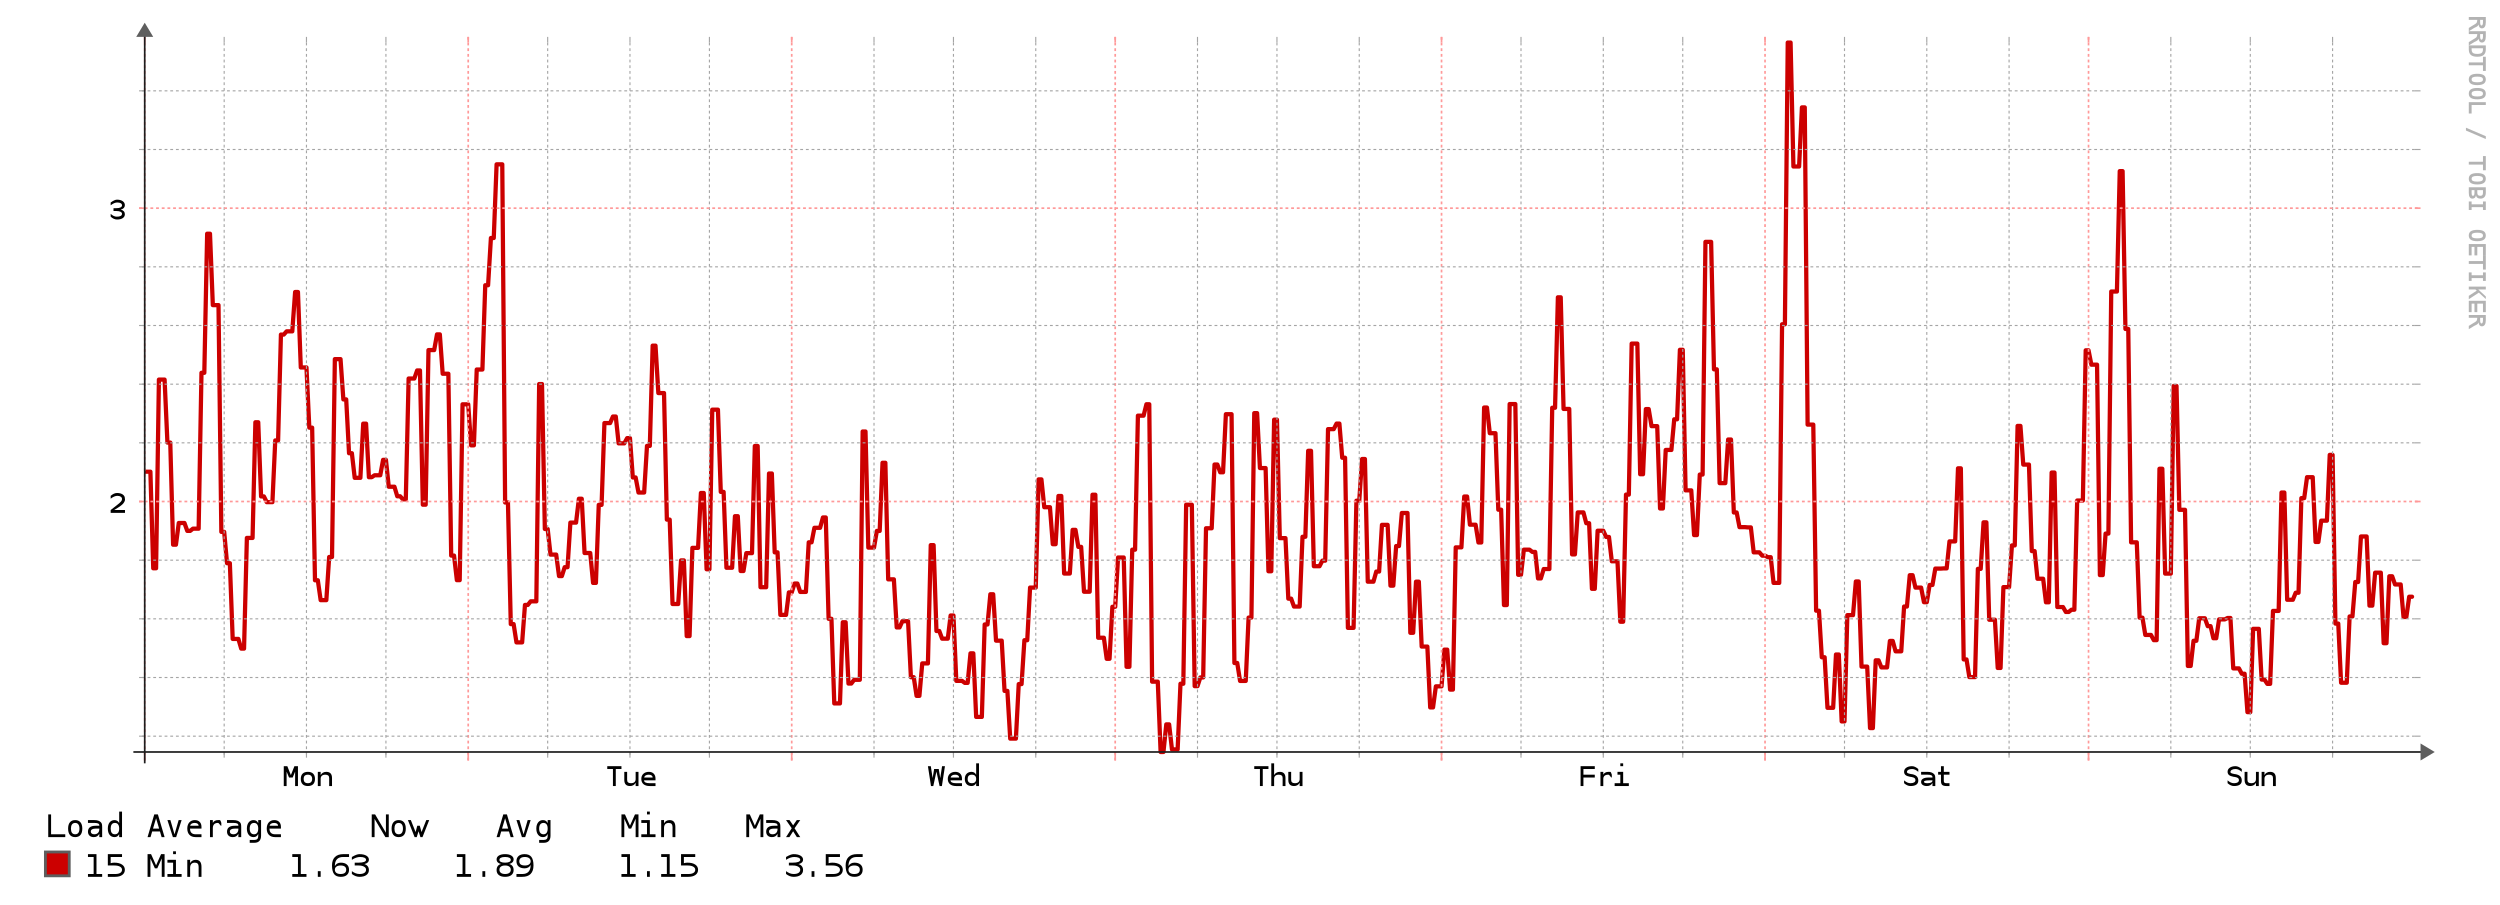 <?xml version="1.0" encoding="UTF-8"?>
<svg xmlns="http://www.w3.org/2000/svg" xmlns:xlink="http://www.w3.org/1999/xlink" width="881pt" height="319pt" viewBox="0 0 881 319" version="1.1">
<defs>
<g>
<symbol overflow="visible" id="glyph0-0">
<path style="stroke:none;" d="M 1 2 L 1 -7 L 6 -7 L 6 2 Z M 2 1 L 5 1 L 5 -6 L 2 -6 Z "/>
</symbol>
<symbol overflow="visible" id="glyph0-1">
<path style="stroke:none;" d="M 1 -7 L 2.25 -7 L 3.5 -3.844 L 4.75 -7 L 6 -7 L 6 0 L 5 0 L 5 -5.078 L 4.141 -3 L 2.859 -3 L 2 -5.078 L 2 0 L 1 0 Z "/>
</symbol>
<symbol overflow="visible" id="glyph0-2">
<path style="stroke:none;" d="M 3.5 -4 C 3.008 -4 2.633 -3.871 2.375 -3.625 C 2.125 -3.375 2 -2.996 2 -2.5 C 2 -2.008 2.125 -1.633 2.375 -1.375 C 2.633 -1.125 3.008 -1 3.5 -1 C 3.988 -1 4.359 -1.125 4.609 -1.375 C 4.867 -1.633 5 -2.008 5 -2.5 C 5 -2.996 4.867 -3.375 4.609 -3.625 C 4.359 -3.871 3.988 -4 3.5 -4 Z M 3.5 -5 C 4.309 -5 4.93 -4.785 5.359 -4.359 C 5.785 -3.93 6 -3.309 6 -2.5 C 6 -1.688 5.785 -1.066 5.359 -0.641 C 4.93 -0.211 4.309 0 3.5 0 C 2.688 0 2.066 -0.211 1.641 -0.641 C 1.211 -1.066 1 -1.688 1 -2.5 C 1 -3.309 1.211 -3.93 1.641 -4.359 C 2.066 -4.785 2.688 -5 3.5 -5 Z "/>
</symbol>
<symbol overflow="visible" id="glyph0-3">
<path style="stroke:none;" d="M 6 -2.812 L 6 0 L 5 0 L 5 -2.812 C 5 -3.215 4.887 -3.516 4.672 -3.703 C 4.453 -3.898 4.113 -4 3.656 -4 C 3.125 -4 2.711 -3.871 2.422 -3.625 C 2.141 -3.375 2 -3.02 2 -2.562 L 2 0 L 1 0 L 1 -5 L 2 -5 L 2 -3.859 C 2.195 -4.23 2.461 -4.516 2.797 -4.703 C 3.129 -4.898 3.52 -5 3.969 -5 C 4.652 -5 5.164 -4.816 5.5 -4.453 C 5.832 -4.086 6 -3.539 6 -2.812 Z "/>
</symbol>
<symbol overflow="visible" id="glyph0-4">
<path style="stroke:none;" d="M 1 -7 L 6 -7 L 6 -6 L 4 -6 L 4 0 L 3 0 L 3 -6 L 1 -6 Z "/>
</symbol>
<symbol overflow="visible" id="glyph0-5">
<path style="stroke:none;" d="M 1 -2.188 L 1 -5 L 2 -5 L 2 -2.188 C 2 -1.781 2.109 -1.477 2.328 -1.281 C 2.543 -1.094 2.883 -1 3.344 -1 C 3.883 -1 4.297 -1.125 4.578 -1.375 C 4.855 -1.621 5 -1.977 5 -2.438 L 5 -5 L 6 -5 L 6 0 L 5 0 L 5 -1.156 C 4.801 -0.781 4.535 -0.492 4.203 -0.297 C 3.867 -0.098 3.477 0 3.031 0 C 2.344 0 1.832 -0.18 1.5 -0.547 C 1.164 -0.91 1 -1.457 1 -2.188 Z "/>
</symbol>
<symbol overflow="visible" id="glyph0-6">
<path style="stroke:none;" d="M 6 -2.625 L 6 -2 L 1.969 -2 L 1.969 -1.984 C 1.969 -1.672 2.133 -1.426 2.469 -1.25 C 2.809 -1.082 3.297 -1 3.922 -1 C 4.23 -1 4.562 -1 4.906 -1 C 5.246 -1 5.613 -1 6 -1 L 6 0 C 5.625 0 5.262 0 4.922 0 C 4.586 0 4.258 0 3.938 0 C 3.008 0 2.285 -0.219 1.766 -0.656 C 1.254 -1.102 1 -1.719 1 -2.5 C 1 -3.258 1.238 -3.863 1.719 -4.312 C 2.207 -4.77 2.859 -5 3.672 -5 C 4.387 -5 4.957 -4.785 5.375 -4.359 C 5.789 -3.941 6 -3.363 6 -2.625 Z M 5 -3 C 4.988 -3.32 4.863 -3.566 4.625 -3.734 C 4.383 -3.91 4.039 -4 3.594 -4 C 3.156 -4 2.789 -3.91 2.5 -3.734 C 2.219 -3.555 2.051 -3.309 2 -3 Z "/>
</symbol>
<symbol overflow="visible" id="glyph0-7">
<path style="stroke:none;" d="M 0 -7 L 1.016 -7 L 1.656 -2.812 L 2.188 -6 L 3.812 -6 L 4.344 -2.797 L 4.984 -7 L 6 -7 L 4.922 0 L 4.109 0 L 3 -5.094 L 1.891 0 L 1.078 0 Z "/>
</symbol>
<symbol overflow="visible" id="glyph0-8">
<path style="stroke:none;" d="M 5 -3.953 L 5 -8 L 6 -8 L 6 0 L 5 0 L 5 -1.047 C 4.832 -0.703 4.605 -0.441 4.328 -0.266 C 4.055 -0.086 3.738 0 3.375 0 C 2.633 0 2.051 -0.223 1.625 -0.672 C 1.207 -1.117 1 -1.734 1 -2.516 C 1 -3.285 1.211 -3.891 1.641 -4.328 C 2.066 -4.773 2.645 -5 3.375 -5 C 3.738 -5 4.062 -4.91 4.344 -4.734 C 4.621 -4.555 4.844 -4.293 5 -3.953 Z M 2 -2.5 C 2 -2 2.125 -1.621 2.375 -1.375 C 2.621 -1.125 2.992 -1 3.484 -1 C 3.98 -1 4.359 -1.125 4.609 -1.375 C 4.867 -1.633 5 -2.008 5 -2.5 C 5 -2.988 4.867 -3.359 4.609 -3.609 C 4.359 -3.867 3.98 -4 3.484 -4 C 2.992 -4 2.621 -3.871 2.375 -3.625 C 2.125 -3.375 2 -2.996 2 -2.5 Z "/>
</symbol>
<symbol overflow="visible" id="glyph0-9">
<path style="stroke:none;" d="M 6 -2.812 L 6 0 L 5 0 L 5 -2.812 C 5 -3.215 4.887 -3.516 4.672 -3.703 C 4.453 -3.898 4.113 -4 3.656 -4 C 3.125 -4 2.711 -3.871 2.422 -3.625 C 2.141 -3.375 2 -3.02 2 -2.562 L 2 0 L 1 0 L 1 -8 L 2 -8 L 2 -3.859 C 2.195 -4.23 2.461 -4.516 2.797 -4.703 C 3.129 -4.898 3.52 -5 3.969 -5 C 4.652 -5 5.164 -4.816 5.5 -4.453 C 5.832 -4.086 6 -3.539 6 -2.812 Z "/>
</symbol>
<symbol overflow="visible" id="glyph0-10">
<path style="stroke:none;" d="M 1 -7 L 6 -7 L 6 -6 L 2 -6 L 2 -4 L 6 -4 L 6 -3 L 2 -3 L 2 0 L 1 0 Z "/>
</symbol>
<symbol overflow="visible" id="glyph0-11">
<path style="stroke:none;" d="M 6 -3 C 5.801 -3 5.602 -3.164 5.406 -3.5 C 5.207 -3.832 4.988 -4 4.75 -4 C 4.176 -4 3.738 -3.867 3.438 -3.609 C 3.145 -3.359 3 -2.988 3 -2.5 L 3 0 L 2 0 L 2 -5 L 3 -5 L 3 -4 C 3.152 -4.32 3.391 -4.566 3.703 -4.734 C 4.012 -4.91 4.383 -5 4.812 -5 C 5.039 -5 5.25 -5 5.438 -5 C 5.633 -5 5.82 -4.664 6 -4 Z "/>
</symbol>
<symbol overflow="visible" id="glyph0-12">
<path style="stroke:none;" d="M 2 -5 L 4 -5 L 4 -1 L 6 -1 L 6 0 L 1 0 L 1 -1 L 3 -1 L 3 -4 L 2 -4 Z M 3 -8 L 4 -8 L 4 -7 L 3 -7 Z "/>
</symbol>
<symbol overflow="visible" id="glyph0-13">
<path style="stroke:none;" d="M 6 -6 L 6 -5 C 5.633 -5.332 5.27 -5.582 4.906 -5.75 C 4.551 -5.914 4.184 -6 3.812 -6 C 3.25 -6 2.805 -5.898 2.484 -5.703 C 2.16 -5.504 2 -5.238 2 -4.906 C 2.02 -4.75 2.125 -4.621 2.312 -4.531 C 2.508 -4.438 2.867 -4.336 3.391 -4.234 L 3.953 -4.156 C 4.68 -3.988 5.207 -3.723 5.531 -3.359 C 5.852 -2.992 6.008 -2.504 6 -1.891 C 6 -1.273 5.762 -0.805 5.297 -0.484 C 4.828 -0.16 4.145 0 3.25 0 C 2.883 0 2.508 -0.082 2.125 -0.25 C 1.75 -0.414 1.371 -0.664 1 -1 L 1 -2 C 1.402 -1.656 1.789 -1.398 2.156 -1.234 C 2.527 -1.078 2.898 -1 3.266 -1 C 3.816 -1 4.242 -1.094 4.547 -1.281 C 4.848 -1.477 5 -1.75 5 -2.094 C 5 -2.402 4.895 -2.641 4.688 -2.797 C 4.488 -2.961 4.133 -3.094 3.625 -3.188 L 3.062 -3.266 C 2.344 -3.398 1.816 -3.609 1.484 -3.891 C 1.16 -4.18 1 -4.562 1 -5.031 C 1 -5.621 1.254 -6.098 1.766 -6.453 C 2.285 -6.816 2.969 -7 3.812 -7 C 4.145 -7 4.492 -6.914 4.859 -6.75 C 5.223 -6.582 5.602 -6.332 6 -6 Z "/>
</symbol>
<symbol overflow="visible" id="glyph0-14">
<path style="stroke:none;" d="M 4.078 -2 L 3.75 -2 C 3.164 -2 2.727 -1.949 2.438 -1.859 C 2.145 -1.773 2 -1.648 2 -1.484 C 2 -1.328 2.109 -1.207 2.328 -1.125 C 2.543 -1.039 2.848 -1 3.234 -1 C 3.785 -1 4.219 -1.078 4.531 -1.234 C 4.84 -1.398 5 -1.625 5 -1.906 L 5 -2 Z M 6 -2.531 L 6 0 L 5 0 L 5 -1.094 C 4.789 -0.719 4.523 -0.441 4.203 -0.266 C 3.879 -0.086 3.488 0 3.031 0 C 2.406 0 1.91 -0.129 1.547 -0.391 C 1.18 -0.648 1 -1.004 1 -1.453 C 1 -1.949 1.223 -2.332 1.672 -2.594 C 2.129 -2.863 2.797 -3 3.672 -3 L 5 -3 L 5 -3.156 C 5 -3.445 4.863 -3.66 4.594 -3.797 C 4.32 -3.93 3.883 -4 3.281 -4 C 2.906 -4 2.52 -4 2.125 -4 C 1.738 -4 1.363 -4 1 -4 L 1 -5 C 1.402 -5 1.789 -5 2.156 -5 C 2.527 -5 2.891 -5 3.234 -5 C 3.785 -5 4.254 -4.93 4.641 -4.797 C 5.023 -4.66 5.336 -4.461 5.578 -4.203 C 5.73 -4.035 5.844 -3.832 5.906 -3.594 C 5.965 -3.363 6 -3.008 6 -2.531 Z "/>
</symbol>
<symbol overflow="visible" id="glyph0-15">
<path style="stroke:none;" d="M 3 -7 L 3 -5 L 5 -5 L 5 -4 L 3 -4 L 3 -1.797 C 3 -1.504 3.07 -1.293 3.219 -1.172 C 3.371 -1.055 3.641 -1 4.016 -1 L 5 -1 L 5 0 L 3.922 0 C 3.211 0 2.711 -0.133 2.422 -0.406 C 2.141 -0.676 2 -1.141 2 -1.797 L 2 -4 L 1 -4 L 1 -5 L 2 -5 L 2 -7 Z "/>
</symbol>
<symbol overflow="visible" id="glyph0-16">
<path style="stroke:none;" d=""/>
</symbol>
<symbol overflow="visible" id="glyph0-17">
<path style="stroke:none;" d="M 2.234 -1 L 6.047 -1 L 6.047 0 L 1 0 L 1 -1 C 1.715 -1.551 2.348 -2.039 2.891 -2.469 C 3.43 -2.895 3.805 -3.195 4.016 -3.375 C 4.398 -3.715 4.66 -3.992 4.797 -4.203 C 4.93 -4.418 5 -4.645 5 -4.875 C 5 -5.215 4.852 -5.488 4.562 -5.688 C 4.27 -5.895 3.871 -6 3.375 -6 C 3.02 -6 2.645 -5.914 2.25 -5.75 C 1.852 -5.582 1.434 -5.332 1 -5 L 1 -6 C 1.383 -6.332 1.766 -6.582 2.141 -6.75 C 2.512 -6.914 2.883 -7 3.25 -7 C 4.07 -7 4.734 -6.824 5.234 -6.484 C 5.742 -6.141 6 -5.684 6 -5.125 C 6.082 -4.844 6.074 -4.555 5.984 -4.266 C 5.898 -3.984 5.723 -3.668 5.453 -3.328 C 5.316 -3.141 5.027 -2.871 4.594 -2.531 C 4.156 -2.188 3.367 -1.676 2.234 -1 Z "/>
</symbol>
<symbol overflow="visible" id="glyph0-18">
<path style="stroke:none;" d="M 4.547 -3.5 C 5.012 -3.383 5.375 -3.184 5.625 -2.906 C 5.871 -2.633 6 -2.285 6 -1.859 C 6 -1.285 5.754 -0.832 5.266 -0.5 C 4.773 -0.164 4.098 0 3.234 0 C 2.867 0 2.492 -0.082 2.109 -0.25 C 1.734 -0.426 1.363 -0.676 1 -1 L 1 -2 C 1.363 -1.664 1.723 -1.414 2.078 -1.25 C 2.441 -1.082 2.797 -1 3.141 -1 C 3.742 -1 4.203 -1.082 4.516 -1.25 C 4.836 -1.426 5 -1.68 5 -2.016 C 5 -2.316 4.82 -2.555 4.469 -2.734 C 4.113 -2.91 3.633 -3 3.031 -3 L 2 -3 L 2 -4 L 3.031 -4 C 3.645 -4 4.125 -4.082 4.469 -4.25 C 4.82 -4.426 5 -4.672 5 -4.984 C 5 -5.305 4.852 -5.555 4.562 -5.734 C 4.27 -5.91 3.852 -6 3.312 -6 C 2.957 -6 2.586 -5.914 2.203 -5.75 C 1.816 -5.582 1.414 -5.332 1 -5 L 1 -6 C 1.465 -6.332 1.883 -6.582 2.25 -6.75 C 2.613 -6.914 2.938 -7 3.219 -7 C 4.059 -7 4.734 -6.82 5.234 -6.469 C 5.742 -6.113 6 -5.645 6 -5.062 C 6 -4.664 5.871 -4.332 5.625 -4.062 C 5.375 -3.801 5.012 -3.613 4.547 -3.5 Z "/>
</symbol>
<symbol overflow="visible" id="glyph1-0">
<path style="stroke:none;" d="M -1 0 L 6 0 L 6 4 L -1 4 Z M 0 0 L 0 3 L 5 3 L 5 0 Z "/>
</symbol>
<symbol overflow="visible" id="glyph1-1">
<path style="stroke:none;" d="M 3.453 3.625 C 3.379 3.852 3.246 4.051 3.062 4.219 C 2.875 4.383 2.496 4.586 1.938 4.828 L 0 6 L 0 4.844 L 1.703 3.797 C 2.18 3.535 2.492 3.324 2.641 3.172 C 2.793 3.016 2.883 2.832 2.906 2.625 L 3 2 L 0 2 L 0 1 L 6 1 L 6 2.844 C 6 3.539 5.879 4.07 5.641 4.438 C 5.398 4.809 5.055 5 4.609 5 C 4.285 5 4.02 4.879 3.812 4.641 C 3.613 4.398 3.492 4.059 3.453 3.625 Z M 5 2 L 4 2 L 4 2.875 C 4 3.246 4.039 3.531 4.125 3.719 C 4.207 3.902 4.332 4 4.5 4 C 4.652 4 4.773 3.898 4.859 3.703 C 4.949 3.504 5 3.215 5 2.844 Z "/>
</symbol>
<symbol overflow="visible" id="glyph1-2">
<path style="stroke:none;" d="M 1 2.344 C 1 2.957 1.141 3.383 1.422 3.625 C 1.711 3.871 2.238 4 3 4 C 3.758 4 4.281 3.871 4.562 3.625 C 4.852 3.383 5 2.957 5 2.344 L 5 2 L 1 2 Z M 6 2.359 C 6 3.262 5.754 3.93 5.266 4.359 C 4.773 4.785 4.02 5 3 5 C 1.969 5 1.207 4.785 0.719 4.359 C 0.238 3.93 0 3.262 0 2.359 L 0 1 L 6 1 Z "/>
</symbol>
<symbol overflow="visible" id="glyph1-3">
<path style="stroke:none;" d="M 6 0 L 6 5 L 5 5 L 5 3 L 0 3 L 0 2 L 5 2 L 5 0 Z "/>
</symbol>
<symbol overflow="visible" id="glyph1-4">
<path style="stroke:none;" d="M 3 4 C 3.715 4 4.227 3.918 4.531 3.766 C 4.84 3.609 5 3.352 5 3 C 5 2.645 4.84 2.387 4.531 2.234 C 4.227 2.078 3.715 2 3 2 C 2.281 2 1.762 2.078 1.453 2.234 C 1.148 2.387 1 2.645 1 3 C 1 3.352 1.148 3.609 1.453 3.766 C 1.762 3.918 2.281 4 3 4 Z M 3 5 C 1.988 5 1.23 4.832 0.734 4.5 C 0.242 4.176 0 3.676 0 3 C 0 2.32 0.242 1.816 0.734 1.484 C 1.23 1.16 1.988 1 3 1 C 4.008 1 4.758 1.16 5.25 1.484 C 5.746 1.816 6 2.32 6 3 C 6 3.676 5.746 4.176 5.25 4.5 C 4.758 4.832 4.008 5 3 5 Z "/>
</symbol>
<symbol overflow="visible" id="glyph1-5">
<path style="stroke:none;" d="M 6 1 L 6 2 L 1 2 L 1 5 L 0 5 L 0 1 Z "/>
</symbol>
<symbol overflow="visible" id="glyph1-6">
<path style="stroke:none;" d=""/>
</symbol>
<symbol overflow="visible" id="glyph1-7">
<path style="stroke:none;" d="M 6 3 L 6 4 L -1 1 L -1 0 Z "/>
</symbol>
<symbol overflow="visible" id="glyph1-8">
<path style="stroke:none;" d="M 2 2 L 1 2 L 1 2.938 C 1 3.32 1.035 3.594 1.109 3.75 C 1.18 3.914 1.305 4 1.484 4 C 1.66 4 1.789 3.91 1.875 3.734 C 1.957 3.566 2 3.301 2 2.938 Z M 5 2 L 3 2 L 3 2.922 C 3 3.293 3.082 3.566 3.25 3.734 C 3.414 3.91 3.68 4 4.047 4 C 4.387 4 4.633 3.914 4.781 3.75 C 4.926 3.582 5 3.305 5 2.922 Z M 6 1 L 6 2.938 C 6 3.59 5.832 4.098 5.5 4.453 C 5.176 4.816 4.711 5 4.109 5 C 3.648 5 3.285 4.895 3.016 4.688 C 2.754 4.488 2.59 4.184 2.531 3.781 C 2.488 4.164 2.355 4.461 2.141 4.672 C 1.922 4.887 1.637 5 1.297 5 C 0.867 5 0.543 4.824 0.328 4.484 C 0.109 4.141 0 3.621 0 2.938 L 0 1 Z "/>
</symbol>
<symbol overflow="visible" id="glyph1-9">
<path style="stroke:none;" d="M 6 1 L 6 4 L 5 4 L 5 3 L 1 3 L 1 4 L 0 4 L 0 1 L 1 1 L 1 2 L 5 2 L 5 1 Z "/>
</symbol>
<symbol overflow="visible" id="glyph1-10">
<path style="stroke:none;" d="M 6 1 L 6 5 L 5 5 L 5 2 L 3 2 L 3 5 L 2 5 L 2 2 L 1 2 L 1 5 L 0 5 L 0 1 Z "/>
</symbol>
<symbol overflow="visible" id="glyph1-11">
<path style="stroke:none;" d="M 6 1 L 6 2 L 3.328 2 L 6 4.469 L 6 5.391 L 3.547 3.125 L 0 5.453 L 0 4.25 L 2.812 2.422 L 2.344 2 L 0 2 L 0 1 Z "/>
</symbol>
<symbol overflow="visible" id="glyph2-0">
<path style="stroke:none;" d="M 1 2 L 1 -8 L 7 -8 L 7 2 Z M 2 1 L 6 1 L 6 -7 L 2 -7 Z "/>
</symbol>
<symbol overflow="visible" id="glyph2-1">
<path style="stroke:none;" d="M 1 -8 L 2 -8 L 2 -1 L 7 -1 L 7 0 L 1 0 Z "/>
</symbol>
<symbol overflow="visible" id="glyph2-2">
<path style="stroke:none;" d="M 3.5 -5 C 3.008 -5 2.633 -4.824 2.375 -4.484 C 2.125 -4.148 2 -3.652 2 -3 C 2 -2.344 2.125 -1.84 2.375 -1.5 C 2.633 -1.164 3.008 -1 3.5 -1 C 3.988 -1 4.359 -1.164 4.609 -1.5 C 4.867 -1.84 5 -2.344 5 -3 C 5 -3.652 4.867 -4.148 4.609 -4.484 C 4.359 -4.824 3.988 -5 3.5 -5 Z M 3.5 -6 C 4.309 -6 4.93 -5.738 5.359 -5.219 C 5.785 -4.707 6 -3.965 6 -3 C 6 -2.02 5.785 -1.273 5.359 -0.766 C 4.93 -0.254 4.309 0 3.5 0 C 2.688 0 2.066 -0.254 1.641 -0.766 C 1.211 -1.273 1 -2.02 1 -3 C 1 -3.965 1.211 -4.707 1.641 -5.219 C 2.066 -5.738 2.688 -6 3.5 -6 Z "/>
</symbol>
<symbol overflow="visible" id="glyph2-3">
<path style="stroke:none;" d="M 4.078 -3 L 3.75 -3 C 3.164 -3 2.727 -2.91 2.438 -2.734 C 2.145 -2.566 2 -2.309 2 -1.969 C 2 -1.664 2.109 -1.426 2.328 -1.25 C 2.543 -1.082 2.848 -1 3.234 -1 C 3.785 -1 4.219 -1.16 4.531 -1.484 C 4.84 -1.805 5 -2.25 5 -2.812 L 5 -3 Z M 6 -3.531 L 6 0 L 5 0 L 5 -1.188 C 4.789 -0.781 4.523 -0.477 4.203 -0.281 C 3.879 -0.094 3.488 0 3.031 0 C 2.406 0 1.91 -0.172 1.547 -0.516 C 1.18 -0.867 1 -1.336 1 -1.922 C 1 -2.605 1.223 -3.125 1.672 -3.469 C 2.129 -3.82 2.797 -4 3.672 -4 L 5 -4 L 5 -4.156 C 5 -4.445 4.863 -4.66 4.594 -4.797 C 4.32 -4.93 3.883 -5 3.281 -5 C 2.906 -5 2.52 -5 2.125 -5 C 1.738 -5 1.363 -5 1 -5 L 1 -6 C 1.402 -6 1.789 -6 2.156 -6 C 2.527 -6 2.891 -6 3.234 -6 C 3.785 -6 4.254 -5.93 4.641 -5.797 C 5.023 -5.66 5.336 -5.461 5.578 -5.203 C 5.73 -5.035 5.844 -4.832 5.906 -4.594 C 5.965 -4.363 6 -4.008 6 -3.531 Z "/>
</symbol>
<symbol overflow="visible" id="glyph2-4">
<path style="stroke:none;" d="M 5 -4.938 L 5 -9 L 6 -9 L 6 0 L 5 0 L 5 -1.062 C 4.832 -0.719 4.605 -0.449 4.328 -0.266 C 4.055 -0.086 3.738 0 3.375 0 C 2.633 0 2.051 -0.266 1.625 -0.797 C 1.207 -1.336 1 -2.078 1 -3.016 C 1 -3.941 1.211 -4.672 1.641 -5.203 C 2.066 -5.73 2.645 -6 3.375 -6 C 3.738 -6 4.062 -5.902 4.344 -5.719 C 4.621 -5.539 4.844 -5.277 5 -4.938 Z M 2 -3 C 2 -2.344 2.125 -1.84 2.375 -1.5 C 2.621 -1.164 2.992 -1 3.484 -1 C 3.98 -1 4.359 -1.164 4.609 -1.5 C 4.867 -1.84 5 -2.344 5 -3 C 5 -3.652 4.867 -4.148 4.609 -4.484 C 4.359 -4.824 3.98 -5 3.484 -5 C 2.992 -5 2.621 -4.824 2.375 -4.484 C 2.125 -4.148 2 -3.652 2 -3 Z "/>
</symbol>
<symbol overflow="visible" id="glyph2-5">
<path style="stroke:none;" d=""/>
</symbol>
<symbol overflow="visible" id="glyph2-6">
<path style="stroke:none;" d="M 4 -6.641 L 2.922 -3 L 5.078 -3 Z M 3.359 -8 L 4.641 -8 L 7 0 L 5.953 0 L 5.359 -2 L 2.625 -2 L 2.047 0 L 1 0 Z "/>
</symbol>
<symbol overflow="visible" id="glyph2-7">
<path style="stroke:none;" d="M 1 -6 L 2.047 -6 L 3.5 -0.969 L 4.953 -6 L 6 -6 L 4.078 0 L 2.922 0 Z "/>
</symbol>
<symbol overflow="visible" id="glyph2-8">
<path style="stroke:none;" d="M 6 -3.625 L 6 -3 L 1.969 -3 L 1.969 -2.953 C 1.969 -2.328 2.133 -1.84 2.469 -1.5 C 2.809 -1.164 3.297 -1 3.922 -1 C 4.23 -1 4.562 -1 4.906 -1 C 5.246 -1 5.613 -1 6 -1 L 6 0 C 5.625 0 5.262 0 4.922 0 C 4.586 0 4.258 0 3.938 0 C 3.008 0 2.285 -0.266 1.766 -0.797 C 1.254 -1.324 1 -2.062 1 -3 C 1 -3.914 1.238 -4.645 1.719 -5.188 C 2.207 -5.727 2.859 -6 3.672 -6 C 4.387 -6 4.957 -5.785 5.375 -5.359 C 5.789 -4.941 6 -4.363 6 -3.625 Z M 5 -4 C 4.988 -4.32 4.863 -4.566 4.625 -4.734 C 4.383 -4.91 4.039 -5 3.594 -5 C 3.156 -5 2.789 -4.91 2.5 -4.734 C 2.219 -4.555 2.051 -4.309 2 -4 Z "/>
</symbol>
<symbol overflow="visible" id="glyph2-9">
<path style="stroke:none;" d="M 6 -4 C 5.801 -4 5.602 -4.164 5.406 -4.5 C 5.207 -4.832 4.988 -5 4.75 -5 C 4.176 -5 3.738 -4.836 3.438 -4.516 C 3.145 -4.191 3 -3.727 3 -3.125 L 3 0 L 2 0 L 2 -6 L 3 -6 L 3 -5 C 3.152 -5.32 3.391 -5.566 3.703 -5.734 C 4.012 -5.91 4.383 -6 4.812 -6 C 5.039 -6 5.25 -6 5.438 -6 C 5.633 -6 5.82 -5.664 6 -5 Z "/>
</symbol>
<symbol overflow="visible" id="glyph2-10">
<path style="stroke:none;" d="M 5 -3 C 5 -3.652 4.871 -4.148 4.625 -4.484 C 4.375 -4.824 4.008 -5 3.531 -5 C 3.031 -5 2.648 -4.824 2.391 -4.484 C 2.129 -4.148 2 -3.652 2 -3 C 2 -2.352 2.129 -1.855 2.391 -1.516 C 2.66 -1.172 3.047 -1 3.547 -1 C 4.012 -1 4.375 -1.172 4.625 -1.516 C 4.871 -1.855 5 -2.352 5 -3 Z M 6 -0.516 C 6 0.305 5.793 0.93 5.391 1.359 C 4.992 1.785 4.41 2 3.641 2 C 3.379 2 3.105 2 2.828 2 C 2.555 2 2.277 2 2 2 L 2 1 C 2.32 1 2.613 1 2.875 1 C 3.133 1 3.375 1 3.594 1 C 4.082 1 4.438 0.887 4.656 0.672 C 4.883 0.461 5 0.121 5 -0.344 L 5 -1.156 C 4.844 -0.77 4.621 -0.477 4.344 -0.281 C 4.07 -0.094 3.738 0 3.344 0 C 2.633 0 2.066 -0.27 1.641 -0.812 C 1.211 -1.352 1 -2.082 1 -3 C 1 -3.914 1.211 -4.645 1.641 -5.188 C 2.066 -5.727 2.633 -6 3.344 -6 C 3.727 -6 4.055 -5.91 4.328 -5.734 C 4.605 -5.555 4.832 -5.277 5 -4.906 L 5 -6 L 6 -6 Z "/>
</symbol>
<symbol overflow="visible" id="glyph2-11">
<path style="stroke:none;" d="M 1 -8 L 2.188 -8 L 6 -1.547 L 6 -8 L 7 -8 L 7 0 L 5.812 0 L 2 -6.422 L 2 0 L 1 0 Z "/>
</symbol>
<symbol overflow="visible" id="glyph2-12">
<path style="stroke:none;" d="M -0.25 -6 L 0.781 -6 L 2.453 -1.781 L 3.047 -4 L 3.938 -4 L 4.547 -1.781 L 6.219 -6 L 7.25 -6 L 4.891 0 L 4.156 0 L 3.5 -2.062 L 2.859 0 L 2.109 0 Z "/>
</symbol>
<symbol overflow="visible" id="glyph2-13">
<path style="stroke:none;" d="M 1 -8 L 2.234 -8 L 4 -4.047 L 5.766 -8 L 7 -8 L 7 0 L 6 0 L 6 -6.484 L 4.422 -3 L 3.578 -3 L 2 -6.484 L 2 0 L 1 0 Z "/>
</symbol>
<symbol overflow="visible" id="glyph2-14">
<path style="stroke:none;" d="M 1 -6 L 4 -6 L 4 -1 L 6 -1 L 6 0 L 1 0 L 1 -1 L 3 -1 L 3 -5 L 1 -5 Z M 3 -9 L 4 -9 L 4 -8 L 3 -8 Z "/>
</symbol>
<symbol overflow="visible" id="glyph2-15">
<path style="stroke:none;" d="M 6 -3.516 L 6 0 L 5 0 L 5 -3.516 C 5 -4.023 4.887 -4.398 4.672 -4.641 C 4.453 -4.879 4.113 -5 3.656 -5 C 3.125 -5 2.711 -4.84 2.422 -4.531 C 2.141 -4.227 2 -3.785 2 -3.203 L 2 0 L 1 0 L 1 -6 L 2 -6 L 2 -4.828 C 2.195 -5.211 2.461 -5.504 2.797 -5.703 C 3.129 -5.898 3.52 -6 3.969 -6 C 4.652 -6 5.164 -5.789 5.5 -5.375 C 5.832 -4.969 6 -4.348 6 -3.516 Z "/>
</symbol>
<symbol overflow="visible" id="glyph2-16">
<path style="stroke:none;" d="M 6 -6 L 4 -3.125 L 6 0 L 4.812 0 L 3.5 -2.062 L 2.188 0 L 1 0 L 3 -3.125 L 1 -6 L 2.219 -6 L 3.5 -4.156 L 4.781 -6 Z "/>
</symbol>
<symbol overflow="visible" id="glyph2-17">
<path style="stroke:none;" d="M 1 -1 L 3 -1 L 3 -7 L 1 -7 L 1 -8 L 4 -8 L 4 -1 L 6 -1 L 6 0 L 1 0 Z "/>
</symbol>
<symbol overflow="visible" id="glyph2-18">
<path style="stroke:none;" d="M 1 -8 L 6 -8 L 6 -7 L 2 -7 L 2 -4.812 C 2.207 -4.871 2.414 -4.922 2.625 -4.953 C 2.84 -4.98 3.062 -5 3.281 -5 C 4.426 -5 5.332 -4.773 6 -4.328 C 6.664 -3.879 7 -3.27 7 -2.5 C 7 -1.727 6.691 -1.117 6.078 -0.672 C 5.461 -0.223 4.617 0 3.547 0 C 3.035 0 2.566 0 2.141 0 C 1.711 0 1.332 0 1 0 L 1 -1 C 1.426 -1 1.852 -1 2.281 -1 C 2.707 -1 3.145 -1 3.594 -1 C 4.363 -1 4.957 -1.129 5.375 -1.391 C 5.789 -1.648 6 -2.02 6 -2.5 C 6 -2.965 5.758 -3.332 5.281 -3.594 C 4.812 -3.863 4.152 -4 3.312 -4 C 2.906 -4 2.504 -4 2.109 -4 C 1.723 -4 1.352 -4 1 -4 Z "/>
</symbol>
<symbol overflow="visible" id="glyph2-19">
<path style="stroke:none;" d="M 3 -2 L 4 -2 L 4 0 L 3 0 Z "/>
</symbol>
<symbol overflow="visible" id="glyph2-20">
<path style="stroke:none;" d="M 7 -8 L 7 -7 C 6.688 -7 6.352 -7 6 -7 C 5.645 -7 5.277 -7 4.906 -7 C 3.945 -7 3.223 -6.727 2.734 -6.188 C 2.242 -5.645 2 -4.848 2 -3.797 C 2.207 -4.18 2.488 -4.477 2.844 -4.688 C 3.207 -4.895 3.625 -5 4.094 -5 C 5.02 -5 5.734 -4.777 6.234 -4.344 C 6.742 -3.914 7 -3.301 7 -2.5 C 7 -1.707 6.742 -1.09 6.234 -0.656 C 5.734 -0.219 5.023 0 4.109 0 C 3.035 0 2.246 -0.316 1.75 -0.953 C 1.25 -1.598 1 -2.613 1 -4 C 1 -5.301 1.336 -6.289 2.016 -6.969 C 2.691 -7.652 3.676 -8 4.969 -8 C 5.309 -8 5.656 -8 6 -8 C 6.34 -8 6.676 -8 7 -8 Z M 4.031 -4 C 3.395 -4 2.895 -3.863 2.531 -3.594 C 2.176 -3.332 2 -2.965 2 -2.5 C 2 -2.031 2.176 -1.66 2.531 -1.391 C 2.895 -1.129 3.395 -1 4.031 -1 C 4.676 -1 5.164 -1.125 5.5 -1.375 C 5.832 -1.633 6 -2.008 6 -2.5 C 6 -2.996 5.832 -3.375 5.5 -3.625 C 5.164 -3.871 4.676 -4 4.031 -4 Z "/>
</symbol>
<symbol overflow="visible" id="glyph2-21">
<path style="stroke:none;" d="M 5.391 -4.5 C 5.91 -4.352 6.305 -4.098 6.578 -3.734 C 6.855 -3.379 7 -2.93 7 -2.391 C 7 -1.648 6.699 -1.066 6.109 -0.641 C 5.523 -0.211 4.711 0 3.672 0 C 3.234 0 2.785 -0.082 2.328 -0.25 C 1.879 -0.426 1.434 -0.676 1 -1 L 1 -2 C 1.457 -1.664 1.906 -1.414 2.344 -1.25 C 2.789 -1.082 3.238 -1 3.688 -1 C 4.426 -1 4.992 -1.129 5.391 -1.391 C 5.793 -1.648 6 -2.023 6 -2.516 C 6 -2.973 5.758 -3.332 5.281 -3.594 C 4.812 -3.863 4.176 -4 3.375 -4 L 2 -4 L 2 -5 L 3.375 -5 C 4.195 -5 4.836 -5.082 5.297 -5.25 C 5.762 -5.426 6 -5.672 6 -5.984 C 6 -6.305 5.816 -6.555 5.453 -6.734 C 5.086 -6.91 4.566 -7 3.891 -7 C 3.441 -7 2.977 -6.914 2.5 -6.75 C 2.02 -6.582 1.52 -6.332 1 -6 L 1 -7 C 1.559 -7.332 2.062 -7.582 2.5 -7.75 C 2.934 -7.914 3.328 -8 3.672 -8 C 4.68 -8 5.488 -7.82 6.094 -7.469 C 6.695 -7.113 7 -6.645 7 -6.062 C 7 -5.664 6.855 -5.332 6.578 -5.062 C 6.305 -4.801 5.91 -4.613 5.391 -4.5 Z "/>
</symbol>
<symbol overflow="visible" id="glyph2-22">
<path style="stroke:none;" d="M 4 -4 C 3.363 -4 2.867 -3.867 2.516 -3.609 C 2.172 -3.348 2 -2.977 2 -2.5 C 2 -2.031 2.176 -1.66 2.531 -1.391 C 2.883 -1.129 3.375 -1 4 -1 C 4.633 -1 5.125 -1.129 5.469 -1.391 C 5.82 -1.648 6 -2.02 6 -2.5 C 6 -2.977 5.82 -3.348 5.469 -3.609 C 5.113 -3.867 4.621 -4 4 -4 Z M 2.578 -4.531 C 2.078 -4.633 1.684 -4.828 1.406 -5.109 C 1.133 -5.398 1 -5.75 1 -6.156 C 1 -6.715 1.266 -7.164 1.797 -7.5 C 2.336 -7.832 3.07 -8 4 -8 C 4.926 -8 5.656 -7.832 6.188 -7.5 C 6.727 -7.164 7 -6.715 7 -6.156 C 7 -5.75 6.855 -5.398 6.578 -5.109 C 6.305 -4.828 5.918 -4.633 5.422 -4.531 C 5.93 -4.406 6.32 -4.16 6.594 -3.797 C 6.863 -3.43 7 -2.957 7 -2.375 C 7 -1.625 6.73 -1.039 6.203 -0.625 C 5.672 -0.207 4.934 0 4 0 C 3.062 0 2.324 -0.207 1.797 -0.625 C 1.266 -1.039 1 -1.617 1 -2.359 C 1 -2.941 1.133 -3.414 1.406 -3.781 C 1.676 -4.152 2.066 -4.406 2.578 -4.531 Z M 2 -5.984 C 2 -5.672 2.172 -5.426 2.516 -5.25 C 2.855 -5.082 3.352 -5 4 -5 C 4.645 -5 5.141 -5.082 5.484 -5.25 C 5.824 -5.426 6 -5.672 6 -5.984 C 6 -6.316 5.824 -6.566 5.484 -6.734 C 5.148 -6.91 4.652 -7 4 -7 C 3.352 -7 2.855 -6.91 2.516 -6.734 C 2.172 -6.566 2 -6.316 2 -5.984 Z "/>
</symbol>
<symbol overflow="visible" id="glyph2-23">
<path style="stroke:none;" d="M 3.984 -4 C 4.605 -4 5.098 -4.129 5.453 -4.391 C 5.816 -4.66 6 -5.031 6 -5.5 C 6 -5.965 5.816 -6.332 5.453 -6.594 C 5.098 -6.863 4.605 -7 3.984 -7 C 3.328 -7 2.832 -6.867 2.5 -6.609 C 2.164 -6.359 2 -5.988 2 -5.5 C 2 -5 2.16 -4.621 2.484 -4.375 C 2.816 -4.125 3.316 -4 3.984 -4 Z M 1 0 L 1 -1 C 1.309 -1 1.645 -1 2 -1 C 2.352 -1 2.719 -1 3.094 -1 C 4.051 -1 4.773 -1.27 5.266 -1.812 C 5.754 -2.352 6 -3.148 6 -4.203 C 5.801 -3.816 5.52 -3.52 5.156 -3.312 C 4.789 -3.102 4.371 -3 3.906 -3 C 2.977 -3 2.258 -3.219 1.75 -3.656 C 1.25 -4.09 1 -4.711 1 -5.516 C 1 -6.305 1.25 -6.914 1.75 -7.344 C 2.246 -7.777 2.961 -8 3.891 -8 C 4.961 -8 5.75 -7.676 6.25 -7.031 C 6.746 -6.383 7 -5.371 7 -4 C 7 -2.695 6.66 -1.699 5.984 -1.016 C 5.305 -0.336 4.32 0 3.031 0 C 2.688 0 2.34 0 2 0 C 1.656 0 1.32 0 1 0 Z "/>
</symbol>
</g>
<clipPath id="clip1">
  <path d="M 51 14 L 851 14 L 851 266 L 51 266 Z "/>
</clipPath>
</defs>
<g id="surface2">
<g clip-path="url(#clip1)" clip-rule="nonzero">
<path style="fill:none;stroke-width:1.5;stroke-linecap:round;stroke-linejoin:round;stroke:rgb(80%,0%,0%);stroke-opacity:1;stroke-miterlimit:10;" d="M 51 166.227 L 53 166.227 L 54 200.254 L 55 200.254 L 56 133.773 L 58 133.773 L 59 155.961 L 60 155.961 L 61 191.949 L 62 191.949 L 63 184.305 L 65 184.305 L 66 187.086 L 67 187.086 L 68 186.305 L 70 186.305 L 71 131.375 L 72 131.375 L 73 82.367 L 74 82.367 L 75 107.52 L 77 107.52 L 78 187.426 L 79 187.426 L 80 198.465 L 81 198.465 L 82 225.156 L 84 225.156 L 85 228.566 L 86 228.566 L 87 189.566 L 89 189.566 L 90 148.809 L 91 148.809 L 92 174.938 L 93 174.938 L 94 176.957 L 96 176.957 L 97 155.215 L 98 155.215 L 99 117.906 L 100 117.906 L 101 116.77 L 103 116.77 L 104 102.91 L 105 102.91 L 106 129.496 L 108 129.496 L 109 150.707 L 110 150.707 L 111 204.488 L 112 204.488 L 113 211.488 L 115 211.488 L 116 196.285 L 117 196.285 L 118 126.555 L 120 126.555 L 121 140.75 L 122 140.75 L 123 159.715 L 124 159.715 L 125 168.387 L 127 168.387 L 128 149.297 L 129 149.297 L 130 168.164 L 131 168.164 L 132 167.48 L 134 167.48 L 135 162.055 L 136 162.055 L 137 171.527 L 139 171.527 L 140 174.883 L 141 174.883 L 142 175.965 L 143 175.965 L 144 133.395 L 146 133.395 L 147 130.547 L 148 130.547 L 149 177.852 L 150 177.852 L 151 123.371 L 153 123.371 L 154 117.836 L 155 117.836 L 156 131.711 L 158 131.711 L 159 195.785 L 160 195.785 L 161 204.449 L 162 204.449 L 163 142.48 L 165 142.48 L 166 156.93 L 167 156.93 L 168 130.215 L 170 130.215 L 171 100.516 L 172 100.516 L 173 83.871 L 174 83.871 L 175 57.918 L 177 57.918 L 178 177.078 L 179 177.078 L 180 219.926 L 181 219.926 L 182 226.375 L 184 226.375 L 185 213.188 L 186 213.188 L 187 211.918 L 189 211.918 L 190 135.336 L 191 135.336 L 192 186.41 L 193 186.41 L 194 195.441 L 196 195.441 L 197 203.008 L 198 203.008 L 199 199.871 L 200 199.871 L 201 184.172 L 203 184.172 L 204 175.762 L 205 175.762 L 206 194.883 L 208 194.883 L 209 205.414 L 210 205.414 L 211 177.914 L 212 177.914 L 213 149.09 L 215 149.09 L 216 146.785 L 217 146.785 L 218 156.238 L 220 156.238 L 221 154.402 L 222 154.402 L 223 168.262 L 224 168.262 L 225 173.562 L 227 173.562 L 228 157.133 L 229 157.133 L 230 121.801 L 231 121.801 L 232 138.508 L 234 138.508 L 235 183.113 L 236 183.113 L 237 212.852 L 239 212.852 L 240 197.488 L 241 197.488 L 242 224.152 L 243 224.152 L 244 193.062 L 246 193.062 L 247 173.723 L 248 173.723 L 249 200.602 L 250 200.602 L 251 144.371 L 253 144.371 L 254 173.344 L 255 173.344 L 256 200.074 L 258 200.074 L 259 181.906 L 260 181.906 L 261 201.219 L 262 201.219 L 263 194.93 L 265 194.93 L 266 157.172 L 267 157.172 L 268 206.938 L 270 206.938 L 271 166.863 L 272 166.863 L 273 194.652 L 274 194.652 L 275 216.688 L 277 216.688 L 278 208.758 L 279 208.758 L 280 205.645 L 281 205.645 L 282 208.594 L 284 208.594 L 285 191.109 L 286 191.109 L 287 186 L 289 186 L 290 182.359 L 291 182.359 L 292 218.062 L 293 218.062 L 294 247.887 L 296 247.887 L 297 219.281 L 298 219.281 L 299 240.883 L 300 240.883 L 301 239.559 L 303 239.559 L 304 152.062 L 305 152.062 L 306 192.973 L 308 192.973 L 309 187.102 L 310 187.102 L 311 163.086 L 312 163.086 L 313 204.164 L 315 204.164 L 316 221.109 L 317 221.109 L 318 218.906 L 320 218.906 L 321 238.645 L 322 238.645 L 323 245.215 L 324 245.215 L 325 233.789 L 327 233.789 L 328 192.105 L 329 192.105 L 330 222.359 L 331 222.359 L 332 225.066 L 334 225.066 L 335 216.902 L 336 216.902 L 337 239.93 L 339 239.93 L 340 240.648 L 341 240.648 L 342 230.242 L 343 230.242 L 344 252.637 L 346 252.637 L 347 220.066 L 348 220.066 L 349 209.418 L 350 209.418 L 351 225.762 L 353 225.762 L 354 243.473 L 355 243.473 L 356 260.289 L 358 260.289 L 359 241.074 L 360 241.074 L 361 225.613 L 362 225.613 L 363 207.062 L 365 207.062 L 366 168.941 L 367 168.941 L 368 178.738 L 370 178.738 L 371 191.766 L 372 191.766 L 373 174.781 L 374 174.781 L 375 202.105 L 377 202.105 L 378 186.727 L 379 186.727 L 380 192.719 L 381 192.719 L 382 208.52 L 384 208.52 L 385 174.34 L 386 174.34 L 387 224.742 L 389 224.742 L 390 232.156 L 391 232.156 L 392 213.828 L 393 213.828 L 394 196.461 L 396 196.461 L 397 234.973 L 398 234.973 L 399 193.707 L 400 193.707 L 401 146.48 L 403 146.48 L 404 142.465 L 405 142.465 L 406 240.223 L 408 240.223 L 409 265 L 410 265 L 411 255.273 L 412 255.273 L 413 264.098 L 415 264.098 L 416 240.949 L 417 240.949 L 418 177.859 L 420 177.859 L 421 241.793 L 422 241.793 L 423 238.734 L 424 238.734 L 425 186.164 L 427 186.164 L 428 163.699 L 429 163.699 L 430 166.438 L 431 166.438 L 432 145.965 L 434 145.965 L 435 233.637 L 436 233.637 L 437 239.957 L 439 239.957 L 440 217.637 L 441 217.637 L 442 145.586 L 443 145.586 L 444 164.941 L 446 164.941 L 447 201.305 L 448 201.305 L 449 147.895 L 450 147.895 L 451 189.637 L 453 189.637 L 454 210.961 L 455 210.961 L 456 213.754 L 458 213.754 L 459 189.164 L 460 189.164 L 461 158.871 L 462 158.871 L 463 199.531 L 465 199.531 L 466 197.578 L 467 197.578 L 468 151.227 L 470 151.227 L 471 149.273 L 472 149.273 L 473 161.305 L 474 161.305 L 475 221.258 L 477 221.258 L 478 176.453 L 479 176.453 L 480 161.758 L 481 161.758 L 482 204.984 L 484 204.984 L 485 201.418 L 486 201.418 L 487 184.961 L 489 184.961 L 490 206.383 L 491 206.383 L 492 192.43 L 493 192.43 L 494 180.781 L 496 180.781 L 497 222.996 L 498 222.996 L 499 204.988 L 500 204.988 L 501 227.852 L 503 227.852 L 504 249.293 L 505 249.293 L 506 241.871 L 508 241.871 L 509 228.93 L 510 228.93 L 511 243.012 L 512 243.012 L 513 192.891 L 515 192.891 L 516 174.977 L 517 174.977 L 518 184.906 L 520 184.906 L 521 191.168 L 522 191.168 L 523 143.621 L 524 143.621 L 525 152.656 L 527 152.656 L 528 179.617 L 529 179.617 L 530 213.223 L 531 213.223 L 532 142.387 L 534 142.387 L 535 202.551 L 536 202.551 L 537 193.711 L 539 193.711 L 540 194.496 L 541 194.496 L 542 203.836 L 543 203.836 L 544 200.527 L 546 200.527 L 547 143.695 L 548 143.695 L 549 104.77 L 550 104.77 L 551 144.105 L 553 144.105 L 554 195.363 L 555 195.363 L 556 180.574 L 558 180.574 L 559 184.375 L 560 184.375 L 561 207.504 L 562 207.504 L 563 187.031 L 565 187.031 L 566 189.227 L 567 189.227 L 568 197.801 L 570 197.801 L 571 219.09 L 572 219.09 L 573 174.301 L 574 174.301 L 575 121.09 L 577 121.09 L 578 167.117 L 579 167.117 L 580 144.164 L 581 144.164 L 582 150.172 L 584 150.172 L 585 179.184 L 586 179.184 L 587 158.566 L 589 158.566 L 590 147.762 L 591 147.762 L 592 123.27 L 593 123.27 L 594 172.805 L 596 172.805 L 597 188.562 L 598 188.562 L 599 167.234 L 600 167.234 L 601 85.238 L 603 85.238 L 604 130.148 L 605 130.148 L 606 170.258 L 608 170.258 L 609 154.883 L 610 154.883 L 611 180.598 L 612 180.598 L 613 185.77 L 615 185.77 L 616 185.859 L 617 185.859 L 618 194.648 L 620 194.648 L 621 195.812 L 622 195.812 L 623 196.352 L 624 196.352 L 625 205.414 L 627 205.414 L 628 114.277 L 629 114.277 L 630 15 L 631 15 L 632 58.676 L 634 58.676 L 635 37.852 L 636 37.852 L 637 149.637 L 639 149.637 L 640 215.211 L 641 215.211 L 642 231.621 L 643 231.621 L 644 249.438 L 646 249.438 L 647 230.648 L 648 230.648 L 649 254.227 L 650 254.227 L 651 216.781 L 653 216.781 L 654 204.918 L 655 204.918 L 656 234.918 L 658 234.918 L 659 256.578 L 660 256.578 L 661 232.688 L 662 232.688 L 663 235.195 L 665 235.195 L 666 225.875 L 667 225.875 L 668 229.523 L 670 229.523 L 671 213.742 L 672 213.742 L 673 202.703 L 674 202.703 L 675 207.074 L 677 207.074 L 678 212.207 L 679 212.207 L 680 206.141 L 681 206.141 L 682 200.371 L 684 200.371 L 685 200.297 L 686 200.297 L 687 190.781 L 689 190.781 L 690 165.043 L 691 165.043 L 692 232.383 L 693 232.383 L 694 238.609 L 696 238.609 L 697 200.473 L 698 200.473 L 699 184.074 L 700 184.074 L 701 218.398 L 703 218.398 L 704 235.391 L 705 235.391 L 706 206.895 L 708 206.895 L 709 192.207 L 710 192.207 L 711 150.098 L 712 150.098 L 713 163.719 L 715 163.719 L 716 194.199 L 717 194.199 L 718 203.953 L 720 203.953 L 721 212.246 L 722 212.246 L 723 166.527 L 724 166.527 L 725 213.918 L 727 213.918 L 728 215.656 L 729 215.656 L 730 214.863 L 731 214.863 L 732 176.387 L 734 176.387 L 735 123.453 L 736 123.453 L 737 128.516 L 739 128.516 L 740 202.66 L 741 202.66 L 742 188.039 L 743 188.039 L 744 102.734 L 746 102.734 L 747 60.312 L 748 60.312 L 749 115.922 L 750 115.922 L 751 191.121 L 753 191.121 L 754 217.672 L 755 217.672 L 756 223.746 L 758 223.746 L 759 225.59 L 760 225.59 L 761 165.191 L 762 165.191 L 763 202.137 L 765 202.137 L 766 136.02 L 767 136.02 L 768 179.66 L 770 179.66 L 771 234.676 L 772 234.676 L 773 225.812 L 774 225.812 L 775 217.879 L 777 217.879 L 778 220.652 L 779 220.652 L 780 224.914 L 781 224.914 L 782 218.281 L 784 218.281 L 785 217.777 L 786 217.777 L 787 235.535 L 789 235.535 L 790 237.422 L 791 237.422 L 792 250.953 L 793 250.953 L 794 221.602 L 796 221.602 L 797 239.484 L 798 239.484 L 799 240.992 L 800 240.992 L 801 215.289 L 803 215.289 L 804 173.566 L 805 173.566 L 806 211.359 L 808 211.359 L 809 208.887 L 810 208.887 L 811 175.539 L 812 175.539 L 813 168.156 L 815 168.156 L 816 190.988 L 817 190.988 L 818 183.484 L 820 183.484 L 821 160.301 L 822 160.301 L 823 219.75 L 824 219.75 L 825 240.586 L 827 240.586 L 828 217.238 L 829 217.238 L 830 205.105 L 831 205.105 L 832 189.059 L 834 189.059 L 835 213.426 L 836 213.426 L 837 201.816 L 839 201.816 L 840 226.656 L 841 226.656 L 842 203.082 L 843 203.082 L 844 205.957 L 846 205.957 L 847 217.422 L 848 217.422 L 849 210.289 L 850 210.289 "/>
</g>
<path style="fill:none;stroke-width:0.4;stroke-linecap:butt;stroke-linejoin:miter;stroke:rgb(64.706%,64.706%,64.706%);stroke-opacity:1;stroke-miterlimit:10;" d="M 79 13 L 79 15 "/>
<path style="fill:none;stroke-width:0.4;stroke-linecap:butt;stroke-linejoin:miter;stroke:rgb(64.706%,64.706%,64.706%);stroke-opacity:1;stroke-miterlimit:10;" d="M 79 265 L 79 267 "/>
<path style="fill:none;stroke-width:0.4;stroke-linecap:butt;stroke-linejoin:miter;stroke:rgb(64.706%,64.706%,64.706%);stroke-opacity:1;stroke-dasharray:1,1;stroke-miterlimit:10;" d="M 79 266 L 79 14 "/>
<path style="fill:none;stroke-width:0.4;stroke-linecap:butt;stroke-linejoin:miter;stroke:rgb(64.706%,64.706%,64.706%);stroke-opacity:1;stroke-miterlimit:10;" d="M 108 13 L 108 15 "/>
<path style="fill:none;stroke-width:0.4;stroke-linecap:butt;stroke-linejoin:miter;stroke:rgb(64.706%,64.706%,64.706%);stroke-opacity:1;stroke-miterlimit:10;" d="M 108 265 L 108 267 "/>
<path style="fill:none;stroke-width:0.4;stroke-linecap:butt;stroke-linejoin:miter;stroke:rgb(64.706%,64.706%,64.706%);stroke-opacity:1;stroke-dasharray:1,1;stroke-miterlimit:10;" d="M 108 266 L 108 14 "/>
<path style="fill:none;stroke-width:0.4;stroke-linecap:butt;stroke-linejoin:miter;stroke:rgb(64.706%,64.706%,64.706%);stroke-opacity:1;stroke-miterlimit:10;" d="M 136 13 L 136 15 "/>
<path style="fill:none;stroke-width:0.4;stroke-linecap:butt;stroke-linejoin:miter;stroke:rgb(64.706%,64.706%,64.706%);stroke-opacity:1;stroke-miterlimit:10;" d="M 136 265 L 136 267 "/>
<path style="fill:none;stroke-width:0.4;stroke-linecap:butt;stroke-linejoin:miter;stroke:rgb(64.706%,64.706%,64.706%);stroke-opacity:1;stroke-dasharray:1,1;stroke-miterlimit:10;" d="M 136 266 L 136 14 "/>
<path style="fill:none;stroke-width:0.4;stroke-linecap:butt;stroke-linejoin:miter;stroke:rgb(64.706%,64.706%,64.706%);stroke-opacity:1;stroke-miterlimit:10;" d="M 193 13 L 193 15 "/>
<path style="fill:none;stroke-width:0.4;stroke-linecap:butt;stroke-linejoin:miter;stroke:rgb(64.706%,64.706%,64.706%);stroke-opacity:1;stroke-miterlimit:10;" d="M 193 265 L 193 267 "/>
<path style="fill:none;stroke-width:0.4;stroke-linecap:butt;stroke-linejoin:miter;stroke:rgb(64.706%,64.706%,64.706%);stroke-opacity:1;stroke-dasharray:1,1;stroke-miterlimit:10;" d="M 193 266 L 193 14 "/>
<path style="fill:none;stroke-width:0.4;stroke-linecap:butt;stroke-linejoin:miter;stroke:rgb(64.706%,64.706%,64.706%);stroke-opacity:1;stroke-miterlimit:10;" d="M 222 13 L 222 15 "/>
<path style="fill:none;stroke-width:0.4;stroke-linecap:butt;stroke-linejoin:miter;stroke:rgb(64.706%,64.706%,64.706%);stroke-opacity:1;stroke-miterlimit:10;" d="M 222 265 L 222 267 "/>
<path style="fill:none;stroke-width:0.4;stroke-linecap:butt;stroke-linejoin:miter;stroke:rgb(64.706%,64.706%,64.706%);stroke-opacity:1;stroke-dasharray:1,1;stroke-miterlimit:10;" d="M 222 266 L 222 14 "/>
<path style="fill:none;stroke-width:0.4;stroke-linecap:butt;stroke-linejoin:miter;stroke:rgb(64.706%,64.706%,64.706%);stroke-opacity:1;stroke-miterlimit:10;" d="M 250 13 L 250 15 "/>
<path style="fill:none;stroke-width:0.4;stroke-linecap:butt;stroke-linejoin:miter;stroke:rgb(64.706%,64.706%,64.706%);stroke-opacity:1;stroke-miterlimit:10;" d="M 250 265 L 250 267 "/>
<path style="fill:none;stroke-width:0.4;stroke-linecap:butt;stroke-linejoin:miter;stroke:rgb(64.706%,64.706%,64.706%);stroke-opacity:1;stroke-dasharray:1,1;stroke-miterlimit:10;" d="M 250 266 L 250 14 "/>
<path style="fill:none;stroke-width:0.4;stroke-linecap:butt;stroke-linejoin:miter;stroke:rgb(64.706%,64.706%,64.706%);stroke-opacity:1;stroke-miterlimit:10;" d="M 308 13 L 308 15 "/>
<path style="fill:none;stroke-width:0.4;stroke-linecap:butt;stroke-linejoin:miter;stroke:rgb(64.706%,64.706%,64.706%);stroke-opacity:1;stroke-miterlimit:10;" d="M 308 265 L 308 267 "/>
<path style="fill:none;stroke-width:0.4;stroke-linecap:butt;stroke-linejoin:miter;stroke:rgb(64.706%,64.706%,64.706%);stroke-opacity:1;stroke-dasharray:1,1;stroke-miterlimit:10;" d="M 308 266 L 308 14 "/>
<path style="fill:none;stroke-width:0.4;stroke-linecap:butt;stroke-linejoin:miter;stroke:rgb(64.706%,64.706%,64.706%);stroke-opacity:1;stroke-miterlimit:10;" d="M 336 13 L 336 15 "/>
<path style="fill:none;stroke-width:0.4;stroke-linecap:butt;stroke-linejoin:miter;stroke:rgb(64.706%,64.706%,64.706%);stroke-opacity:1;stroke-miterlimit:10;" d="M 336 265 L 336 267 "/>
<path style="fill:none;stroke-width:0.4;stroke-linecap:butt;stroke-linejoin:miter;stroke:rgb(64.706%,64.706%,64.706%);stroke-opacity:1;stroke-dasharray:1,1;stroke-miterlimit:10;" d="M 336 266 L 336 14 "/>
<path style="fill:none;stroke-width:0.4;stroke-linecap:butt;stroke-linejoin:miter;stroke:rgb(64.706%,64.706%,64.706%);stroke-opacity:1;stroke-miterlimit:10;" d="M 365 13 L 365 15 "/>
<path style="fill:none;stroke-width:0.4;stroke-linecap:butt;stroke-linejoin:miter;stroke:rgb(64.706%,64.706%,64.706%);stroke-opacity:1;stroke-miterlimit:10;" d="M 365 265 L 365 267 "/>
<path style="fill:none;stroke-width:0.4;stroke-linecap:butt;stroke-linejoin:miter;stroke:rgb(64.706%,64.706%,64.706%);stroke-opacity:1;stroke-dasharray:1,1;stroke-miterlimit:10;" d="M 365 266 L 365 14 "/>
<path style="fill:none;stroke-width:0.4;stroke-linecap:butt;stroke-linejoin:miter;stroke:rgb(64.706%,64.706%,64.706%);stroke-opacity:1;stroke-miterlimit:10;" d="M 422 13 L 422 15 "/>
<path style="fill:none;stroke-width:0.4;stroke-linecap:butt;stroke-linejoin:miter;stroke:rgb(64.706%,64.706%,64.706%);stroke-opacity:1;stroke-miterlimit:10;" d="M 422 265 L 422 267 "/>
<path style="fill:none;stroke-width:0.4;stroke-linecap:butt;stroke-linejoin:miter;stroke:rgb(64.706%,64.706%,64.706%);stroke-opacity:1;stroke-dasharray:1,1;stroke-miterlimit:10;" d="M 422 266 L 422 14 "/>
<path style="fill:none;stroke-width:0.4;stroke-linecap:butt;stroke-linejoin:miter;stroke:rgb(64.706%,64.706%,64.706%);stroke-opacity:1;stroke-miterlimit:10;" d="M 450 13 L 450 15 "/>
<path style="fill:none;stroke-width:0.4;stroke-linecap:butt;stroke-linejoin:miter;stroke:rgb(64.706%,64.706%,64.706%);stroke-opacity:1;stroke-miterlimit:10;" d="M 450 265 L 450 267 "/>
<path style="fill:none;stroke-width:0.4;stroke-linecap:butt;stroke-linejoin:miter;stroke:rgb(64.706%,64.706%,64.706%);stroke-opacity:1;stroke-dasharray:1,1;stroke-miterlimit:10;" d="M 450 266 L 450 14 "/>
<path style="fill:none;stroke-width:0.4;stroke-linecap:butt;stroke-linejoin:miter;stroke:rgb(64.706%,64.706%,64.706%);stroke-opacity:1;stroke-miterlimit:10;" d="M 479 13 L 479 15 "/>
<path style="fill:none;stroke-width:0.4;stroke-linecap:butt;stroke-linejoin:miter;stroke:rgb(64.706%,64.706%,64.706%);stroke-opacity:1;stroke-miterlimit:10;" d="M 479 265 L 479 267 "/>
<path style="fill:none;stroke-width:0.4;stroke-linecap:butt;stroke-linejoin:miter;stroke:rgb(64.706%,64.706%,64.706%);stroke-opacity:1;stroke-dasharray:1,1;stroke-miterlimit:10;" d="M 479 266 L 479 14 "/>
<path style="fill:none;stroke-width:0.4;stroke-linecap:butt;stroke-linejoin:miter;stroke:rgb(64.706%,64.706%,64.706%);stroke-opacity:1;stroke-miterlimit:10;" d="M 536 13 L 536 15 "/>
<path style="fill:none;stroke-width:0.4;stroke-linecap:butt;stroke-linejoin:miter;stroke:rgb(64.706%,64.706%,64.706%);stroke-opacity:1;stroke-miterlimit:10;" d="M 536 265 L 536 267 "/>
<path style="fill:none;stroke-width:0.4;stroke-linecap:butt;stroke-linejoin:miter;stroke:rgb(64.706%,64.706%,64.706%);stroke-opacity:1;stroke-dasharray:1,1;stroke-miterlimit:10;" d="M 536 266 L 536 14 "/>
<path style="fill:none;stroke-width:0.4;stroke-linecap:butt;stroke-linejoin:miter;stroke:rgb(64.706%,64.706%,64.706%);stroke-opacity:1;stroke-miterlimit:10;" d="M 565 13 L 565 15 "/>
<path style="fill:none;stroke-width:0.4;stroke-linecap:butt;stroke-linejoin:miter;stroke:rgb(64.706%,64.706%,64.706%);stroke-opacity:1;stroke-miterlimit:10;" d="M 565 265 L 565 267 "/>
<path style="fill:none;stroke-width:0.4;stroke-linecap:butt;stroke-linejoin:miter;stroke:rgb(64.706%,64.706%,64.706%);stroke-opacity:1;stroke-dasharray:1,1;stroke-miterlimit:10;" d="M 565 266 L 565 14 "/>
<path style="fill:none;stroke-width:0.4;stroke-linecap:butt;stroke-linejoin:miter;stroke:rgb(64.706%,64.706%,64.706%);stroke-opacity:1;stroke-miterlimit:10;" d="M 593 13 L 593 15 "/>
<path style="fill:none;stroke-width:0.4;stroke-linecap:butt;stroke-linejoin:miter;stroke:rgb(64.706%,64.706%,64.706%);stroke-opacity:1;stroke-miterlimit:10;" d="M 593 265 L 593 267 "/>
<path style="fill:none;stroke-width:0.4;stroke-linecap:butt;stroke-linejoin:miter;stroke:rgb(64.706%,64.706%,64.706%);stroke-opacity:1;stroke-dasharray:1,1;stroke-miterlimit:10;" d="M 593 266 L 593 14 "/>
<path style="fill:none;stroke-width:0.4;stroke-linecap:butt;stroke-linejoin:miter;stroke:rgb(64.706%,64.706%,64.706%);stroke-opacity:1;stroke-miterlimit:10;" d="M 650 13 L 650 15 "/>
<path style="fill:none;stroke-width:0.4;stroke-linecap:butt;stroke-linejoin:miter;stroke:rgb(64.706%,64.706%,64.706%);stroke-opacity:1;stroke-miterlimit:10;" d="M 650 265 L 650 267 "/>
<path style="fill:none;stroke-width:0.4;stroke-linecap:butt;stroke-linejoin:miter;stroke:rgb(64.706%,64.706%,64.706%);stroke-opacity:1;stroke-dasharray:1,1;stroke-miterlimit:10;" d="M 650 266 L 650 14 "/>
<path style="fill:none;stroke-width:0.4;stroke-linecap:butt;stroke-linejoin:miter;stroke:rgb(64.706%,64.706%,64.706%);stroke-opacity:1;stroke-miterlimit:10;" d="M 679 13 L 679 15 "/>
<path style="fill:none;stroke-width:0.4;stroke-linecap:butt;stroke-linejoin:miter;stroke:rgb(64.706%,64.706%,64.706%);stroke-opacity:1;stroke-miterlimit:10;" d="M 679 265 L 679 267 "/>
<path style="fill:none;stroke-width:0.4;stroke-linecap:butt;stroke-linejoin:miter;stroke:rgb(64.706%,64.706%,64.706%);stroke-opacity:1;stroke-dasharray:1,1;stroke-miterlimit:10;" d="M 679 266 L 679 14 "/>
<path style="fill:none;stroke-width:0.4;stroke-linecap:butt;stroke-linejoin:miter;stroke:rgb(64.706%,64.706%,64.706%);stroke-opacity:1;stroke-miterlimit:10;" d="M 708 13 L 708 15 "/>
<path style="fill:none;stroke-width:0.4;stroke-linecap:butt;stroke-linejoin:miter;stroke:rgb(64.706%,64.706%,64.706%);stroke-opacity:1;stroke-miterlimit:10;" d="M 708 265 L 708 267 "/>
<path style="fill:none;stroke-width:0.4;stroke-linecap:butt;stroke-linejoin:miter;stroke:rgb(64.706%,64.706%,64.706%);stroke-opacity:1;stroke-dasharray:1,1;stroke-miterlimit:10;" d="M 708 266 L 708 14 "/>
<path style="fill:none;stroke-width:0.4;stroke-linecap:butt;stroke-linejoin:miter;stroke:rgb(64.706%,64.706%,64.706%);stroke-opacity:1;stroke-miterlimit:10;" d="M 765 13 L 765 15 "/>
<path style="fill:none;stroke-width:0.4;stroke-linecap:butt;stroke-linejoin:miter;stroke:rgb(64.706%,64.706%,64.706%);stroke-opacity:1;stroke-miterlimit:10;" d="M 765 265 L 765 267 "/>
<path style="fill:none;stroke-width:0.4;stroke-linecap:butt;stroke-linejoin:miter;stroke:rgb(64.706%,64.706%,64.706%);stroke-opacity:1;stroke-dasharray:1,1;stroke-miterlimit:10;" d="M 765 266 L 765 14 "/>
<path style="fill:none;stroke-width:0.4;stroke-linecap:butt;stroke-linejoin:miter;stroke:rgb(64.706%,64.706%,64.706%);stroke-opacity:1;stroke-miterlimit:10;" d="M 793 13 L 793 15 "/>
<path style="fill:none;stroke-width:0.4;stroke-linecap:butt;stroke-linejoin:miter;stroke:rgb(64.706%,64.706%,64.706%);stroke-opacity:1;stroke-miterlimit:10;" d="M 793 265 L 793 267 "/>
<path style="fill:none;stroke-width:0.4;stroke-linecap:butt;stroke-linejoin:miter;stroke:rgb(64.706%,64.706%,64.706%);stroke-opacity:1;stroke-dasharray:1,1;stroke-miterlimit:10;" d="M 793 266 L 793 14 "/>
<path style="fill:none;stroke-width:0.4;stroke-linecap:butt;stroke-linejoin:miter;stroke:rgb(64.706%,64.706%,64.706%);stroke-opacity:1;stroke-miterlimit:10;" d="M 822 13 L 822 15 "/>
<path style="fill:none;stroke-width:0.4;stroke-linecap:butt;stroke-linejoin:miter;stroke:rgb(64.706%,64.706%,64.706%);stroke-opacity:1;stroke-miterlimit:10;" d="M 822 265 L 822 267 "/>
<path style="fill:none;stroke-width:0.4;stroke-linecap:butt;stroke-linejoin:miter;stroke:rgb(64.706%,64.706%,64.706%);stroke-opacity:1;stroke-dasharray:1,1;stroke-miterlimit:10;" d="M 822 266 L 822 14 "/>
<path style="fill:none;stroke-width:0.6;stroke-linecap:butt;stroke-linejoin:miter;stroke:rgb(100%,60%,60%);stroke-opacity:1;stroke-miterlimit:10;" d="M 51 13 L 51 15 "/>
<path style="fill:none;stroke-width:0.6;stroke-linecap:butt;stroke-linejoin:miter;stroke:rgb(100%,60%,60%);stroke-opacity:1;stroke-miterlimit:10;" d="M 51 265 L 51 268 "/>
<path style="fill:none;stroke-width:0.6;stroke-linecap:butt;stroke-linejoin:miter;stroke:rgb(100%,60%,60%);stroke-opacity:1;stroke-dasharray:1,1;stroke-miterlimit:10;" d="M 51 268 L 51 13 "/>
<path style="fill:none;stroke-width:0.6;stroke-linecap:butt;stroke-linejoin:miter;stroke:rgb(100%,60%,60%);stroke-opacity:1;stroke-miterlimit:10;" d="M 165 13 L 165 15 "/>
<path style="fill:none;stroke-width:0.6;stroke-linecap:butt;stroke-linejoin:miter;stroke:rgb(100%,60%,60%);stroke-opacity:1;stroke-miterlimit:10;" d="M 165 265 L 165 268 "/>
<path style="fill:none;stroke-width:0.6;stroke-linecap:butt;stroke-linejoin:miter;stroke:rgb(100%,60%,60%);stroke-opacity:1;stroke-dasharray:1,1;stroke-miterlimit:10;" d="M 165 268 L 165 13 "/>
<path style="fill:none;stroke-width:0.6;stroke-linecap:butt;stroke-linejoin:miter;stroke:rgb(100%,60%,60%);stroke-opacity:1;stroke-miterlimit:10;" d="M 279 13 L 279 15 "/>
<path style="fill:none;stroke-width:0.6;stroke-linecap:butt;stroke-linejoin:miter;stroke:rgb(100%,60%,60%);stroke-opacity:1;stroke-miterlimit:10;" d="M 279 265 L 279 268 "/>
<path style="fill:none;stroke-width:0.6;stroke-linecap:butt;stroke-linejoin:miter;stroke:rgb(100%,60%,60%);stroke-opacity:1;stroke-dasharray:1,1;stroke-miterlimit:10;" d="M 279 268 L 279 13 "/>
<path style="fill:none;stroke-width:0.6;stroke-linecap:butt;stroke-linejoin:miter;stroke:rgb(100%,60%,60%);stroke-opacity:1;stroke-miterlimit:10;" d="M 393 13 L 393 15 "/>
<path style="fill:none;stroke-width:0.6;stroke-linecap:butt;stroke-linejoin:miter;stroke:rgb(100%,60%,60%);stroke-opacity:1;stroke-miterlimit:10;" d="M 393 265 L 393 268 "/>
<path style="fill:none;stroke-width:0.6;stroke-linecap:butt;stroke-linejoin:miter;stroke:rgb(100%,60%,60%);stroke-opacity:1;stroke-dasharray:1,1;stroke-miterlimit:10;" d="M 393 268 L 393 13 "/>
<path style="fill:none;stroke-width:0.6;stroke-linecap:butt;stroke-linejoin:miter;stroke:rgb(100%,60%,60%);stroke-opacity:1;stroke-miterlimit:10;" d="M 508 13 L 508 15 "/>
<path style="fill:none;stroke-width:0.6;stroke-linecap:butt;stroke-linejoin:miter;stroke:rgb(100%,60%,60%);stroke-opacity:1;stroke-miterlimit:10;" d="M 508 265 L 508 268 "/>
<path style="fill:none;stroke-width:0.6;stroke-linecap:butt;stroke-linejoin:miter;stroke:rgb(100%,60%,60%);stroke-opacity:1;stroke-dasharray:1,1;stroke-miterlimit:10;" d="M 508 268 L 508 13 "/>
<path style="fill:none;stroke-width:0.6;stroke-linecap:butt;stroke-linejoin:miter;stroke:rgb(100%,60%,60%);stroke-opacity:1;stroke-miterlimit:10;" d="M 622 13 L 622 15 "/>
<path style="fill:none;stroke-width:0.6;stroke-linecap:butt;stroke-linejoin:miter;stroke:rgb(100%,60%,60%);stroke-opacity:1;stroke-miterlimit:10;" d="M 622 265 L 622 268 "/>
<path style="fill:none;stroke-width:0.6;stroke-linecap:butt;stroke-linejoin:miter;stroke:rgb(100%,60%,60%);stroke-opacity:1;stroke-dasharray:1,1;stroke-miterlimit:10;" d="M 622 268 L 622 13 "/>
<path style="fill:none;stroke-width:0.6;stroke-linecap:butt;stroke-linejoin:miter;stroke:rgb(100%,60%,60%);stroke-opacity:1;stroke-miterlimit:10;" d="M 736 13 L 736 15 "/>
<path style="fill:none;stroke-width:0.6;stroke-linecap:butt;stroke-linejoin:miter;stroke:rgb(100%,60%,60%);stroke-opacity:1;stroke-miterlimit:10;" d="M 736 265 L 736 268 "/>
<path style="fill:none;stroke-width:0.6;stroke-linecap:butt;stroke-linejoin:miter;stroke:rgb(100%,60%,60%);stroke-opacity:1;stroke-dasharray:1,1;stroke-miterlimit:10;" d="M 736 268 L 736 13 "/>
<g style="fill:rgb(0%,0%,0%);fill-opacity:1;">
  <use xlink:href="#glyph0-1" x="99" y="277"/>
  <use xlink:href="#glyph0-2" x="105" y="277"/>
  <use xlink:href="#glyph0-3" x="111" y="277"/>
</g>
<g style="fill:rgb(0%,0%,0%);fill-opacity:1;">
  <use xlink:href="#glyph0-4" x="213" y="277"/>
  <use xlink:href="#glyph0-5" x="219" y="277"/>
  <use xlink:href="#glyph0-6" x="225" y="277"/>
</g>
<g style="fill:rgb(0%,0%,0%);fill-opacity:1;">
  <use xlink:href="#glyph0-7" x="327" y="277"/>
  <use xlink:href="#glyph0-6" x="333" y="277"/>
  <use xlink:href="#glyph0-8" x="339" y="277"/>
</g>
<g style="fill:rgb(0%,0%,0%);fill-opacity:1;">
  <use xlink:href="#glyph0-4" x="441" y="277"/>
  <use xlink:href="#glyph0-9" x="447" y="277"/>
  <use xlink:href="#glyph0-5" x="453" y="277"/>
</g>
<g style="fill:rgb(0%,0%,0%);fill-opacity:1;">
  <use xlink:href="#glyph0-10" x="556" y="277"/>
  <use xlink:href="#glyph0-11" x="562" y="277"/>
  <use xlink:href="#glyph0-12" x="568" y="277"/>
</g>
<g style="fill:rgb(0%,0%,0%);fill-opacity:1;">
  <use xlink:href="#glyph0-13" x="670" y="277"/>
  <use xlink:href="#glyph0-14" x="676" y="277"/>
  <use xlink:href="#glyph0-15" x="682" y="277"/>
</g>
<g style="fill:rgb(0%,0%,0%);fill-opacity:1;">
  <use xlink:href="#glyph0-13" x="784" y="277"/>
  <use xlink:href="#glyph0-5" x="790" y="277"/>
  <use xlink:href="#glyph0-3" x="796" y="277"/>
</g>
<path style="fill:none;stroke-width:0.4;stroke-linecap:butt;stroke-linejoin:miter;stroke:rgb(64.706%,64.706%,64.706%);stroke-opacity:1;stroke-miterlimit:10;" d="M 49 259.43 L 51 259.43 "/>
<path style="fill:none;stroke-width:0.4;stroke-linecap:butt;stroke-linejoin:miter;stroke:rgb(64.706%,64.706%,64.706%);stroke-opacity:1;stroke-miterlimit:10;" d="M 851 259.43 L 853 259.43 "/>
<path style="fill:none;stroke-width:0.4;stroke-linecap:butt;stroke-linejoin:miter;stroke:rgb(64.706%,64.706%,64.706%);stroke-opacity:1;stroke-dasharray:1,1;stroke-miterlimit:10;" d="M 50 259.43 L 852 259.43 "/>
<path style="fill:none;stroke-width:0.4;stroke-linecap:butt;stroke-linejoin:miter;stroke:rgb(64.706%,64.706%,64.706%);stroke-opacity:1;stroke-miterlimit:10;" d="M 49 238.754 L 51 238.754 "/>
<path style="fill:none;stroke-width:0.4;stroke-linecap:butt;stroke-linejoin:miter;stroke:rgb(64.706%,64.706%,64.706%);stroke-opacity:1;stroke-miterlimit:10;" d="M 851 238.754 L 853 238.754 "/>
<path style="fill:none;stroke-width:0.4;stroke-linecap:butt;stroke-linejoin:miter;stroke:rgb(64.706%,64.706%,64.706%);stroke-opacity:1;stroke-dasharray:1,1;stroke-miterlimit:10;" d="M 50 238.754 L 852 238.754 "/>
<path style="fill:none;stroke-width:0.4;stroke-linecap:butt;stroke-linejoin:miter;stroke:rgb(64.706%,64.706%,64.706%);stroke-opacity:1;stroke-miterlimit:10;" d="M 49 218.078 L 51 218.078 "/>
<path style="fill:none;stroke-width:0.4;stroke-linecap:butt;stroke-linejoin:miter;stroke:rgb(64.706%,64.706%,64.706%);stroke-opacity:1;stroke-miterlimit:10;" d="M 851 218.078 L 853 218.078 "/>
<path style="fill:none;stroke-width:0.4;stroke-linecap:butt;stroke-linejoin:miter;stroke:rgb(64.706%,64.706%,64.706%);stroke-opacity:1;stroke-dasharray:1,1;stroke-miterlimit:10;" d="M 50 218.078 L 852 218.078 "/>
<path style="fill:none;stroke-width:0.4;stroke-linecap:butt;stroke-linejoin:miter;stroke:rgb(64.706%,64.706%,64.706%);stroke-opacity:1;stroke-miterlimit:10;" d="M 49 197.406 L 51 197.406 "/>
<path style="fill:none;stroke-width:0.4;stroke-linecap:butt;stroke-linejoin:miter;stroke:rgb(64.706%,64.706%,64.706%);stroke-opacity:1;stroke-miterlimit:10;" d="M 851 197.406 L 853 197.406 "/>
<path style="fill:none;stroke-width:0.4;stroke-linecap:butt;stroke-linejoin:miter;stroke:rgb(64.706%,64.706%,64.706%);stroke-opacity:1;stroke-dasharray:1,1;stroke-miterlimit:10;" d="M 50 197.406 L 852 197.406 "/>
<g style="fill:rgb(0%,0%,0%);fill-opacity:1;">
  <use xlink:href="#glyph0-16" x="32" y="180.73"/>
  <use xlink:href="#glyph0-17" x="38" y="180.73"/>
</g>
<path style="fill:none;stroke-width:0.6;stroke-linecap:butt;stroke-linejoin:miter;stroke:rgb(100%,60%,60%);stroke-opacity:1;stroke-miterlimit:10;" d="M 49 176.73 L 51 176.73 "/>
<path style="fill:none;stroke-width:0.6;stroke-linecap:butt;stroke-linejoin:miter;stroke:rgb(100%,60%,60%);stroke-opacity:1;stroke-miterlimit:10;" d="M 851 176.73 L 853 176.73 "/>
<path style="fill:none;stroke-width:0.6;stroke-linecap:butt;stroke-linejoin:miter;stroke:rgb(100%,60%,60%);stroke-opacity:1;stroke-dasharray:1,1;stroke-miterlimit:10;" d="M 49 176.73 L 853 176.73 "/>
<path style="fill:none;stroke-width:0.4;stroke-linecap:butt;stroke-linejoin:miter;stroke:rgb(64.706%,64.706%,64.706%);stroke-opacity:1;stroke-miterlimit:10;" d="M 49 156.055 L 51 156.055 "/>
<path style="fill:none;stroke-width:0.4;stroke-linecap:butt;stroke-linejoin:miter;stroke:rgb(64.706%,64.706%,64.706%);stroke-opacity:1;stroke-miterlimit:10;" d="M 851 156.055 L 853 156.055 "/>
<path style="fill:none;stroke-width:0.4;stroke-linecap:butt;stroke-linejoin:miter;stroke:rgb(64.706%,64.706%,64.706%);stroke-opacity:1;stroke-dasharray:1,1;stroke-miterlimit:10;" d="M 50 156.055 L 852 156.055 "/>
<path style="fill:none;stroke-width:0.4;stroke-linecap:butt;stroke-linejoin:miter;stroke:rgb(64.706%,64.706%,64.706%);stroke-opacity:1;stroke-miterlimit:10;" d="M 49 135.383 L 51 135.383 "/>
<path style="fill:none;stroke-width:0.4;stroke-linecap:butt;stroke-linejoin:miter;stroke:rgb(64.706%,64.706%,64.706%);stroke-opacity:1;stroke-miterlimit:10;" d="M 851 135.383 L 853 135.383 "/>
<path style="fill:none;stroke-width:0.4;stroke-linecap:butt;stroke-linejoin:miter;stroke:rgb(64.706%,64.706%,64.706%);stroke-opacity:1;stroke-dasharray:1,1;stroke-miterlimit:10;" d="M 50 135.383 L 852 135.383 "/>
<path style="fill:none;stroke-width:0.4;stroke-linecap:butt;stroke-linejoin:miter;stroke:rgb(64.706%,64.706%,64.706%);stroke-opacity:1;stroke-miterlimit:10;" d="M 49 114.707 L 51 114.707 "/>
<path style="fill:none;stroke-width:0.4;stroke-linecap:butt;stroke-linejoin:miter;stroke:rgb(64.706%,64.706%,64.706%);stroke-opacity:1;stroke-miterlimit:10;" d="M 851 114.707 L 853 114.707 "/>
<path style="fill:none;stroke-width:0.4;stroke-linecap:butt;stroke-linejoin:miter;stroke:rgb(64.706%,64.706%,64.706%);stroke-opacity:1;stroke-dasharray:1,1;stroke-miterlimit:10;" d="M 50 114.707 L 852 114.707 "/>
<path style="fill:none;stroke-width:0.4;stroke-linecap:butt;stroke-linejoin:miter;stroke:rgb(64.706%,64.706%,64.706%);stroke-opacity:1;stroke-miterlimit:10;" d="M 49 94.031 L 51 94.031 "/>
<path style="fill:none;stroke-width:0.4;stroke-linecap:butt;stroke-linejoin:miter;stroke:rgb(64.706%,64.706%,64.706%);stroke-opacity:1;stroke-miterlimit:10;" d="M 851 94.031 L 853 94.031 "/>
<path style="fill:none;stroke-width:0.4;stroke-linecap:butt;stroke-linejoin:miter;stroke:rgb(64.706%,64.706%,64.706%);stroke-opacity:1;stroke-dasharray:1,1;stroke-miterlimit:10;" d="M 50 94.031 L 852 94.031 "/>
<g style="fill:rgb(0%,0%,0%);fill-opacity:1;">
  <use xlink:href="#glyph0-16" x="32" y="77.359"/>
  <use xlink:href="#glyph0-18" x="38" y="77.359"/>
</g>
<path style="fill:none;stroke-width:0.6;stroke-linecap:butt;stroke-linejoin:miter;stroke:rgb(100%,60%,60%);stroke-opacity:1;stroke-miterlimit:10;" d="M 49 73.359 L 51 73.359 "/>
<path style="fill:none;stroke-width:0.6;stroke-linecap:butt;stroke-linejoin:miter;stroke:rgb(100%,60%,60%);stroke-opacity:1;stroke-miterlimit:10;" d="M 851 73.359 L 853 73.359 "/>
<path style="fill:none;stroke-width:0.6;stroke-linecap:butt;stroke-linejoin:miter;stroke:rgb(100%,60%,60%);stroke-opacity:1;stroke-dasharray:1,1;stroke-miterlimit:10;" d="M 49 73.359 L 853 73.359 "/>
<path style="fill:none;stroke-width:0.4;stroke-linecap:butt;stroke-linejoin:miter;stroke:rgb(64.706%,64.706%,64.706%);stroke-opacity:1;stroke-miterlimit:10;" d="M 49 52.684 L 51 52.684 "/>
<path style="fill:none;stroke-width:0.4;stroke-linecap:butt;stroke-linejoin:miter;stroke:rgb(64.706%,64.706%,64.706%);stroke-opacity:1;stroke-miterlimit:10;" d="M 851 52.684 L 853 52.684 "/>
<path style="fill:none;stroke-width:0.4;stroke-linecap:butt;stroke-linejoin:miter;stroke:rgb(64.706%,64.706%,64.706%);stroke-opacity:1;stroke-dasharray:1,1;stroke-miterlimit:10;" d="M 50 52.684 L 852 52.684 "/>
<path style="fill:none;stroke-width:0.4;stroke-linecap:butt;stroke-linejoin:miter;stroke:rgb(64.706%,64.706%,64.706%);stroke-opacity:1;stroke-miterlimit:10;" d="M 49 32.012 L 51 32.012 "/>
<path style="fill:none;stroke-width:0.4;stroke-linecap:butt;stroke-linejoin:miter;stroke:rgb(64.706%,64.706%,64.706%);stroke-opacity:1;stroke-miterlimit:10;" d="M 851 32.012 L 853 32.012 "/>
<path style="fill:none;stroke-width:0.4;stroke-linecap:butt;stroke-linejoin:miter;stroke:rgb(64.706%,64.706%,64.706%);stroke-opacity:1;stroke-dasharray:1,1;stroke-miterlimit:10;" d="M 50 32.012 L 852 32.012 "/>
<g style="fill:rgb(0%,0%,0%);fill-opacity:0.3;">
  <use xlink:href="#glyph1-1" x="870" y="5"/>
  <use xlink:href="#glyph1-1" x="870" y="10"/>
  <use xlink:href="#glyph1-2" x="870" y="15"/>
  <use xlink:href="#glyph1-3" x="870" y="20"/>
  <use xlink:href="#glyph1-4" x="870" y="25"/>
  <use xlink:href="#glyph1-4" x="870" y="30"/>
  <use xlink:href="#glyph1-5" x="870" y="35"/>
  <use xlink:href="#glyph1-6" x="870" y="40"/>
  <use xlink:href="#glyph1-7" x="870" y="45"/>
  <use xlink:href="#glyph1-6" x="870" y="50"/>
  <use xlink:href="#glyph1-3" x="870" y="55"/>
  <use xlink:href="#glyph1-4" x="870" y="60"/>
  <use xlink:href="#glyph1-8" x="870" y="65"/>
  <use xlink:href="#glyph1-9" x="870" y="70"/>
  <use xlink:href="#glyph1-6" x="870" y="75"/>
  <use xlink:href="#glyph1-4" x="870" y="80"/>
  <use xlink:href="#glyph1-10" x="870" y="85"/>
  <use xlink:href="#glyph1-3" x="870" y="90"/>
  <use xlink:href="#glyph1-9" x="870" y="95"/>
  <use xlink:href="#glyph1-11" x="870" y="100"/>
  <use xlink:href="#glyph1-10" x="870" y="105"/>
  <use xlink:href="#glyph1-1" x="870" y="110"/>
</g>
<g style="fill:rgb(0%,0%,0%);fill-opacity:1;">
  <use xlink:href="#glyph2-1" x="16" y="295"/>
  <use xlink:href="#glyph2-2" x="23" y="295"/>
  <use xlink:href="#glyph2-3" x="30" y="295"/>
  <use xlink:href="#glyph2-4" x="37" y="295"/>
  <use xlink:href="#glyph2-5" x="44" y="295"/>
  <use xlink:href="#glyph2-6" x="51" y="295"/>
  <use xlink:href="#glyph2-7" x="58" y="295"/>
  <use xlink:href="#glyph2-8" x="65" y="295"/>
  <use xlink:href="#glyph2-9" x="72" y="295"/>
  <use xlink:href="#glyph2-3" x="79" y="295"/>
  <use xlink:href="#glyph2-10" x="86" y="295"/>
  <use xlink:href="#glyph2-8" x="93" y="295"/>
  <use xlink:href="#glyph2-5" x="100" y="295"/>
</g>
<g style="fill:rgb(0%,0%,0%);fill-opacity:1;">
  <use xlink:href="#glyph2-5" x="123" y="295"/>
  <use xlink:href="#glyph2-11" x="130" y="295"/>
  <use xlink:href="#glyph2-2" x="137" y="295"/>
  <use xlink:href="#glyph2-12" x="144" y="295"/>
</g>
<g style="fill:rgb(0%,0%,0%);fill-opacity:1;">
  <use xlink:href="#glyph2-5" x="167" y="295"/>
  <use xlink:href="#glyph2-6" x="174" y="295"/>
  <use xlink:href="#glyph2-7" x="181" y="295"/>
  <use xlink:href="#glyph2-10" x="188" y="295"/>
</g>
<g style="fill:rgb(0%,0%,0%);fill-opacity:1;">
  <use xlink:href="#glyph2-5" x="211" y="295"/>
  <use xlink:href="#glyph2-13" x="218" y="295"/>
  <use xlink:href="#glyph2-14" x="225" y="295"/>
  <use xlink:href="#glyph2-15" x="232" y="295"/>
</g>
<g style="fill:rgb(0%,0%,0%);fill-opacity:1;">
  <use xlink:href="#glyph2-5" x="255" y="295"/>
  <use xlink:href="#glyph2-13" x="262" y="295"/>
  <use xlink:href="#glyph2-3" x="269" y="295"/>
  <use xlink:href="#glyph2-16" x="276" y="295"/>
</g>
<g style="fill:rgb(0%,0%,0%);fill-opacity:1;">
  <use xlink:href="#glyph2-5" x="16" y="309"/>
  <use xlink:href="#glyph2-5" x="23" y="309"/>
  <use xlink:href="#glyph2-17" x="30" y="309"/>
  <use xlink:href="#glyph2-18" x="37" y="309"/>
  <use xlink:href="#glyph2-5" x="44" y="309"/>
  <use xlink:href="#glyph2-13" x="51" y="309"/>
  <use xlink:href="#glyph2-14" x="58" y="309"/>
  <use xlink:href="#glyph2-15" x="65" y="309"/>
  <use xlink:href="#glyph2-5" x="72" y="309"/>
</g>
<path style=" stroke:none;fill-rule:nonzero;fill:rgb(80%,0%,0%);fill-opacity:1;" d="M 16 300.238 L 16 308.641 L 24.398 308.641 L 24.398 300.238 Z "/>
<path style="fill:none;stroke-width:1;stroke-linecap:butt;stroke-linejoin:miter;stroke:rgb(36.863%,36.863%,36.863%);stroke-opacity:1;stroke-miterlimit:10;" d="M 16 308.641 L 24.398 308.641 L 24.398 300.238 L 16 300.238 Z "/>
<g style="fill:rgb(0%,0%,0%);fill-opacity:1;">
  <use xlink:href="#glyph2-5" x="95" y="309"/>
  <use xlink:href="#glyph2-17" x="102" y="309"/>
  <use xlink:href="#glyph2-19" x="109" y="309"/>
  <use xlink:href="#glyph2-20" x="116" y="309"/>
  <use xlink:href="#glyph2-21" x="123" y="309"/>
  <use xlink:href="#glyph2-5" x="130" y="309"/>
</g>
<g style="fill:rgb(0%,0%,0%);fill-opacity:1;">
  <use xlink:href="#glyph2-5" x="153" y="309"/>
  <use xlink:href="#glyph2-17" x="160" y="309"/>
  <use xlink:href="#glyph2-19" x="167" y="309"/>
  <use xlink:href="#glyph2-22" x="174" y="309"/>
  <use xlink:href="#glyph2-23" x="181" y="309"/>
  <use xlink:href="#glyph2-5" x="188" y="309"/>
</g>
<g style="fill:rgb(0%,0%,0%);fill-opacity:1;">
  <use xlink:href="#glyph2-5" x="211" y="309"/>
  <use xlink:href="#glyph2-17" x="218" y="309"/>
  <use xlink:href="#glyph2-19" x="225" y="309"/>
  <use xlink:href="#glyph2-17" x="232" y="309"/>
  <use xlink:href="#glyph2-18" x="239" y="309"/>
  <use xlink:href="#glyph2-5" x="246" y="309"/>
</g>
<g style="fill:rgb(0%,0%,0%);fill-opacity:1;">
  <use xlink:href="#glyph2-5" x="269" y="309"/>
  <use xlink:href="#glyph2-21" x="276" y="309"/>
  <use xlink:href="#glyph2-19" x="283" y="309"/>
  <use xlink:href="#glyph2-18" x="290" y="309"/>
  <use xlink:href="#glyph2-20" x="297" y="309"/>
  <use xlink:href="#glyph2-5" x="304" y="309"/>
</g>
<path style="fill:none;stroke-width:0.6;stroke-linecap:butt;stroke-linejoin:miter;stroke:rgb(12%,12%,12%);stroke-opacity:1;stroke-miterlimit:10;" d="M 47 265 L 855 265 "/>
<path style="fill:none;stroke-width:0.6;stroke-linecap:butt;stroke-linejoin:miter;stroke:rgb(12%,12%,12%);stroke-opacity:1;stroke-miterlimit:10;" d="M 51 269 L 51 11 "/>
<path style=" stroke:none;fill-rule:nonzero;fill:rgb(36.863%,36.863%,36.863%);fill-opacity:1;" d="M 853 262 L 853 268 L 858 265 Z "/>
<path style=" stroke:none;fill-rule:nonzero;fill:rgb(36.863%,36.863%,36.863%);fill-opacity:1;" d="M 48 13 L 54 13 L 51 8 Z "/>
</g>
</svg>
